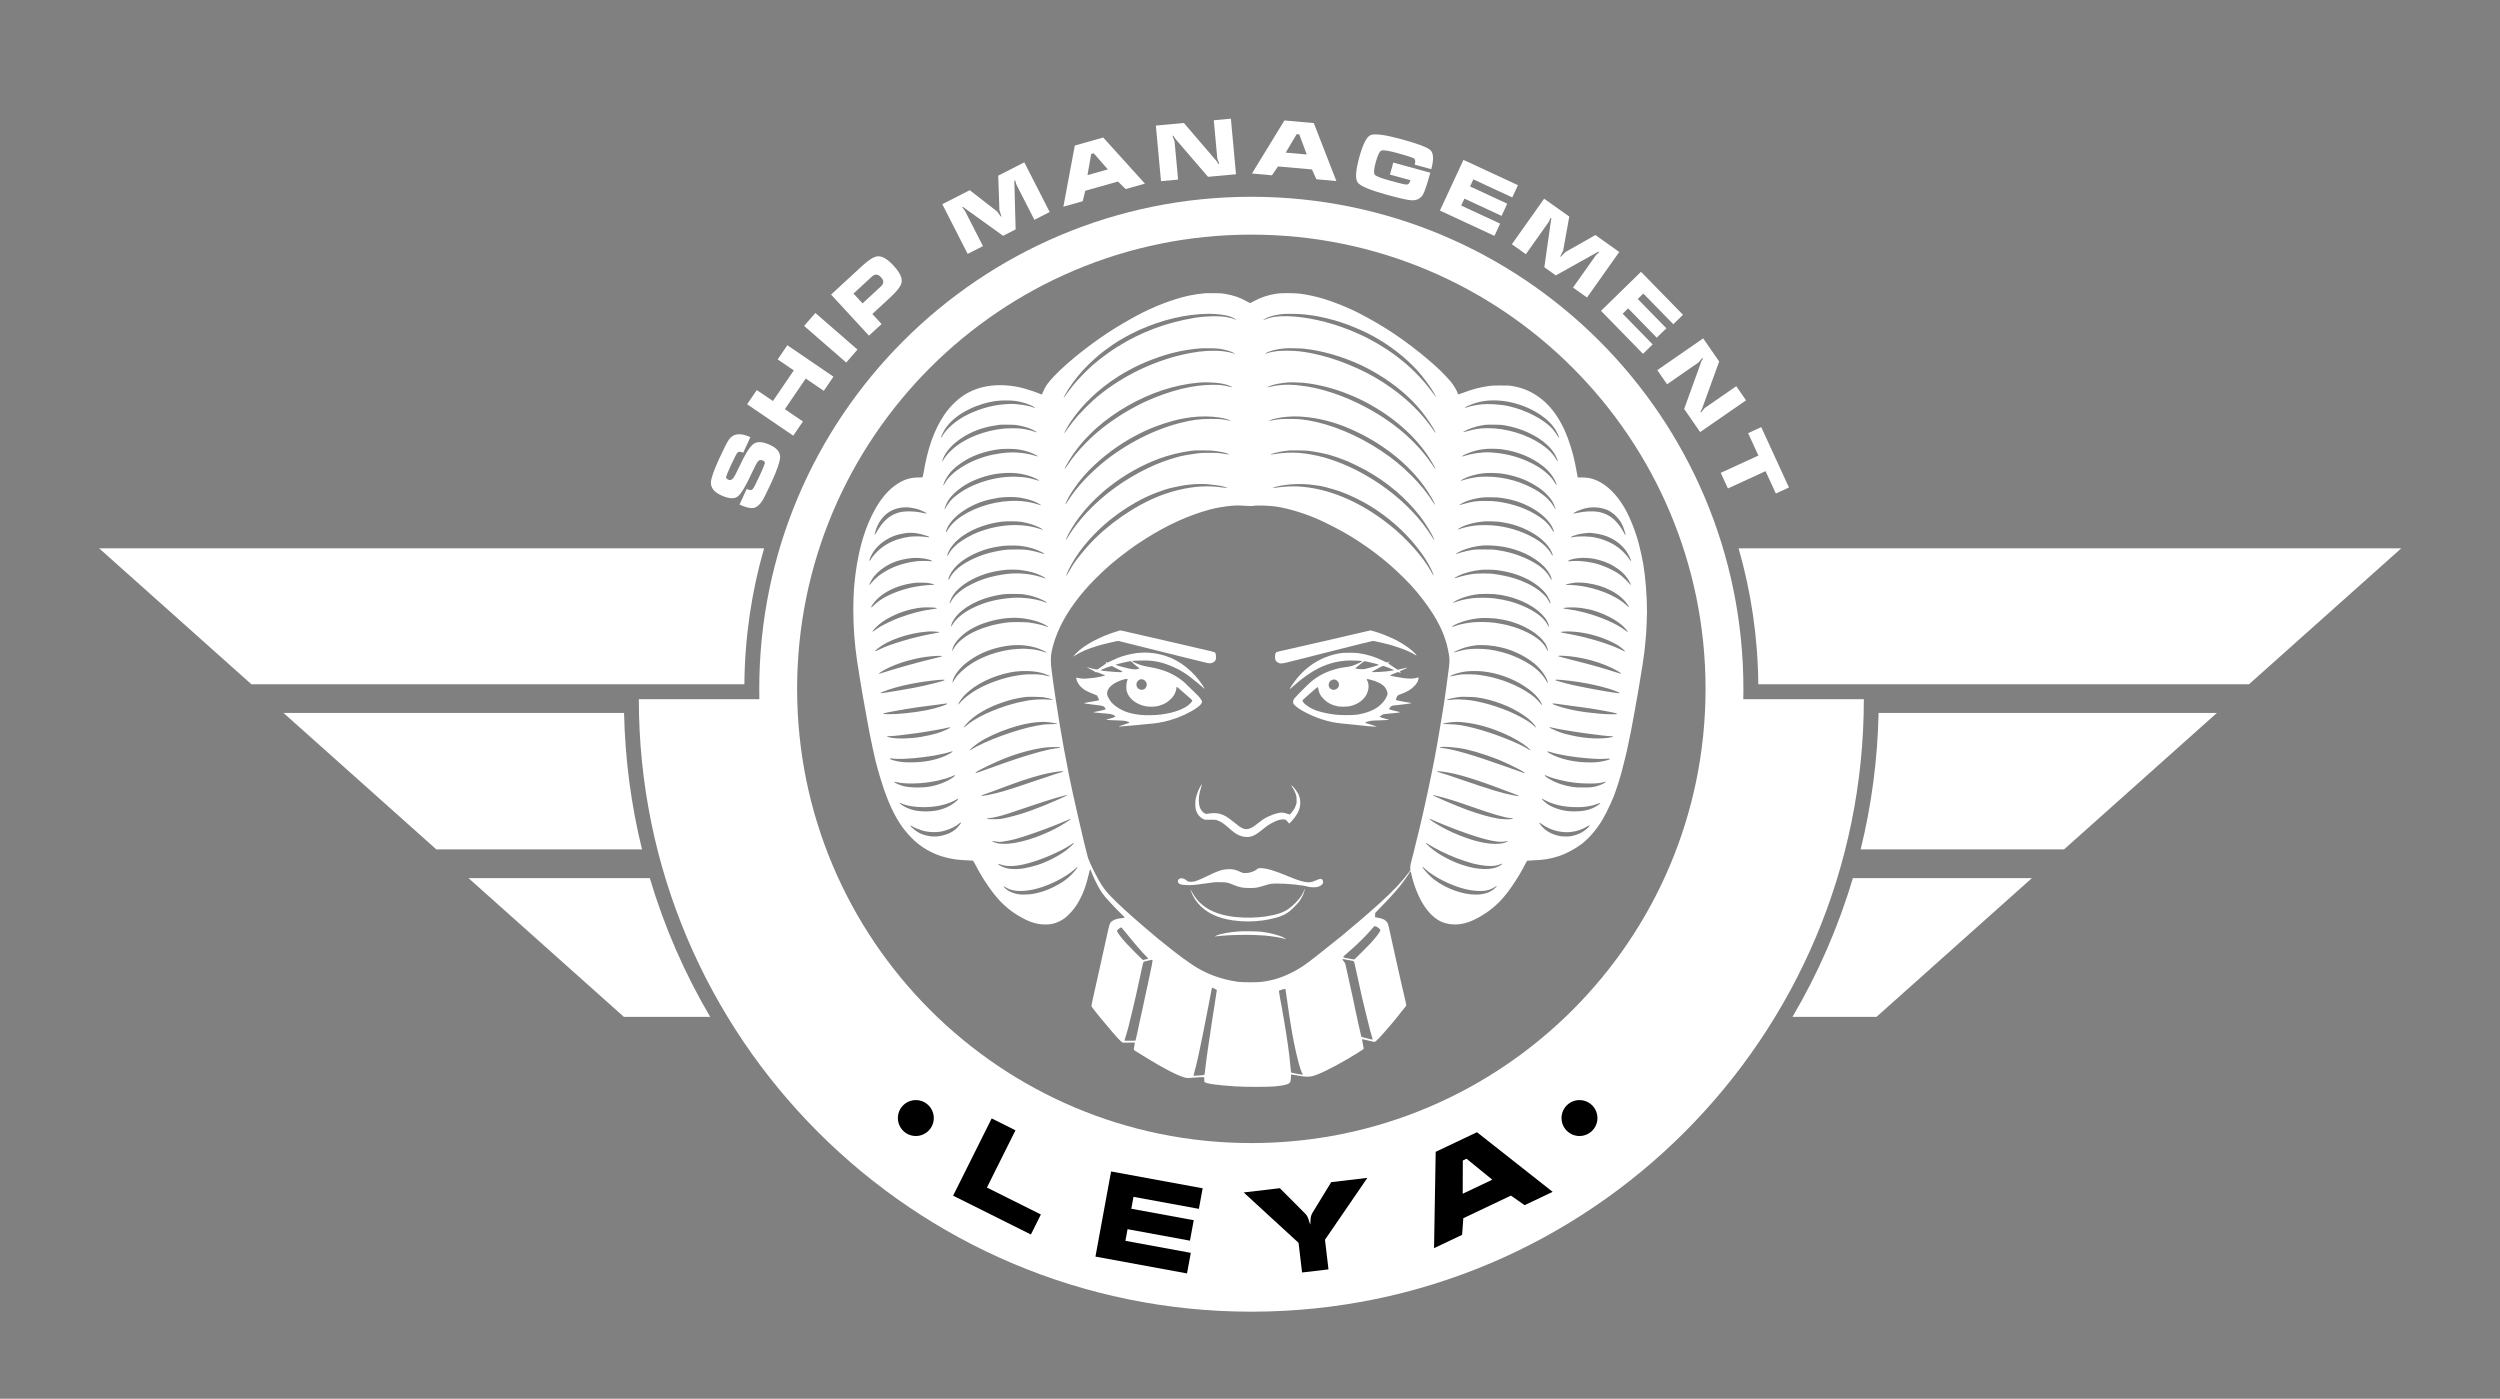 <svg width="4000" height="2238" viewBox="0 0 4000 2238" fill="none" xmlns="http://www.w3.org/2000/svg">
<rect x="0" y="0" width="4000" height="2238" fill="#808080" stroke="none"/>
<path d="M1929.47 469.094C1921.7 469.671 1910.62 471.249 1903.5 472.749C1877.38 478.288 1844.87 490.714 1817.83 505.563C1815.64 506.756 1812.17 508.641 1810.13 509.795C1805.33 512.411 1791.63 520.451 1785.4 524.259C1750.74 545.571 1711.11 576.539 1688.11 600.275C1676.84 611.854 1672.3 618.279 1668.45 628.011C1667.76 629.819 1666.99 631.204 1666.68 631.204C1666.41 631.204 1665.18 630.743 1663.95 630.204C1658.68 627.857 1646.99 623.818 1639.02 621.587C1619.56 616.163 1597.75 614.816 1579.59 617.971C1567.97 619.971 1558.54 623.203 1548.5 628.55C1534.5 636.013 1520.27 649.477 1510.03 664.942C1494.3 688.755 1484.15 717.607 1477.61 756.999C1477.14 759.846 1476.53 762.577 1476.22 763.039C1475.72 763.885 1475.49 763.924 1470.41 763.924C1455.68 763.962 1445.1 767.501 1432.13 776.696C1420.94 784.697 1410.09 797.431 1401.13 813.049C1384.7 841.786 1374.24 876.024 1368.62 919.725C1368.31 922.148 1367.93 925.457 1367.81 927.034C1367.66 928.611 1367.39 931.227 1367.2 932.804C1366.12 941.652 1365.31 959.771 1365.31 975.313C1365.35 1003.7 1367.28 1030.09 1371.28 1056.87C1372.7 1066.37 1374.66 1078.76 1375.32 1082.64C1375.74 1084.95 1376.43 1089.11 1376.85 1091.88C1377.28 1094.61 1377.89 1098.26 1378.2 1099.95C1378.47 1101.65 1378.85 1103.8 1378.97 1104.76C1379.32 1107.22 1384.09 1134 1384.93 1138.23C1385.12 1139.19 1386.01 1144.04 1386.86 1149C1392.28 1179.82 1400.47 1217.98 1404.51 1231.13C1404.9 1232.4 1405.86 1235.67 1406.67 1238.44C1407.44 1241.18 1408.32 1244.14 1408.59 1244.98C1408.9 1245.83 1409.82 1248.87 1410.71 1251.72C1420.13 1282.22 1431.87 1307.42 1444.48 1324.23C1456.29 1340 1469.07 1351.66 1483.41 1359.85C1502.15 1370.55 1522.42 1375.82 1547.85 1376.55C1552.08 1376.7 1555.93 1376.86 1556.39 1376.97C1557.01 1377.09 1557.85 1378.32 1559.62 1381.67C1567.62 1396.82 1572.12 1404.44 1579.13 1414.83C1593.51 1436.14 1605.98 1449.37 1621.9 1460.3C1630.33 1466.07 1641.91 1472.34 1648.64 1474.76C1657.72 1477.99 1664.34 1479.22 1672.88 1479.19C1681.84 1479.15 1687.42 1477.88 1695.19 1474.07C1701.23 1471.11 1704.77 1468.57 1710 1463.3C1717.27 1456.07 1721.96 1449.76 1727.08 1440.33C1733.81 1427.98 1737.93 1416.4 1742.31 1397.59C1743.12 1394.13 1743.85 1391.21 1743.97 1391.09C1744.43 1390.67 1744.93 1391.47 1745.93 1394.21C1748.2 1400.63 1754.93 1414.86 1758.89 1421.6C1764.47 1431.14 1769.43 1437.06 1786.44 1454.68C1792.21 1460.6 1797.32 1465.76 1797.86 1466.11C1798.75 1466.72 1799.52 1468.14 1799.13 1468.53C1799.06 1468.64 1797.06 1468.88 1794.75 1469.07C1787.78 1469.61 1783.05 1471.11 1779.24 1473.91C1775.47 1476.68 1775.32 1477.18 1769.63 1503.5C1769.2 1505.38 1768.2 1510 1767.36 1513.69C1765.28 1522.85 1762.47 1535.43 1761.55 1539.85C1761.09 1541.85 1760.43 1544.97 1760.01 1546.78C1759.62 1548.58 1759.01 1551.43 1758.62 1553.12C1757.93 1556.43 1756.47 1562.86 1755.59 1566.59C1755.28 1567.86 1754.39 1571.74 1753.66 1575.24C1752.2 1581.94 1749.97 1591.9 1749.05 1595.9C1747.39 1602.79 1746.16 1609.4 1746.35 1610.17C1746.58 1611.1 1763.32 1632.14 1765.39 1634.1C1765.51 1634.22 1767.59 1636.72 1770.01 1639.64C1782.71 1655.03 1792.55 1665.92 1795.29 1667.61C1796.59 1668.45 1796.86 1668.45 1806.21 1668.19C1814.79 1667.95 1815.79 1667.99 1815.79 1668.53C1815.79 1668.84 1815.37 1671.3 1814.83 1673.99C1814.29 1676.65 1813.94 1679.11 1814.06 1679.46C1814.17 1679.8 1815.52 1680.84 1817.02 1681.8C1818.56 1682.73 1823.91 1686.04 1828.87 1689.11C1863.88 1710.92 1889.92 1724.08 1899.46 1724.77C1901.38 1724.89 1905.85 1724.66 1911.39 1724.16C1916.27 1723.7 1921.7 1723.35 1923.5 1723.43L1926.77 1723.54V1727.04C1926.77 1729.97 1926.89 1730.7 1927.5 1731.39C1929.7 1733.81 1947.12 1736.24 1976.98 1738.24C1991.79 1739.24 2029.99 1739.24 2039.68 1738.24C2051.99 1736.97 2057.92 1735.81 2061.65 1733.89C2064.42 1732.51 2065.46 1729.66 2065.46 1723.43C2065.46 1720.31 2065.57 1719.43 2066.03 1719.27C2066.34 1719.16 2069.92 1719.66 2074 1720.43C2084.15 1722.31 2087.23 1722.66 2092.58 1722.66C2097.81 1722.62 2100.46 1722 2108.39 1718.89C2123.51 1713 2151.36 1697.96 2174.44 1683.27C2180.86 1679.15 2181.6 1678.61 2181.83 1677.76C2181.94 1677.34 2181.36 1673.88 2180.52 1670.07C2179.71 1666.26 2179.13 1662.99 2179.29 1662.84C2179.59 1662.53 2182.21 1663.11 2192.71 1665.68C2196.18 1666.57 2199.37 1667.15 2199.87 1667.03C2201.21 1666.69 2210.06 1657.38 2219.45 1646.41C2224.07 1641.03 2228.68 1635.64 2229.68 1634.49C2232.37 1631.33 2248.69 1610.98 2249.49 1609.75C2250.38 1608.4 2250.46 1608.75 2246.61 1592.48C2244.88 1585.21 2243.26 1578.24 2242.99 1576.97C2242.38 1573.97 2238.26 1555.7 2235.3 1542.93C2234.99 1541.54 2234.26 1538.35 2233.72 1535.81C2233.14 1533.27 2232.37 1529.89 2232.03 1528.31C2231.3 1525.23 2229.45 1516.89 2224.87 1495.8C2220.72 1476.68 2220.72 1476.72 2217.6 1473.65C2214.68 1470.72 2211.1 1469.41 2201.56 1467.76L2200.1 1467.49V1464.41C2200.1 1462.72 2200.29 1460.95 2200.56 1460.49C2200.79 1460.03 2204.14 1456.53 2207.95 1452.72C2217.79 1442.95 2232.95 1426.44 2239.18 1418.67C2244.88 1411.63 2253.57 1399.4 2255.57 1395.67C2256.57 1393.78 2257.3 1394.09 2257.8 1396.67C2261.15 1414.17 2269.69 1435.79 2278.54 1449.14C2292.12 1469.64 2307.39 1478.99 2327.63 1479.15C2342.74 1479.26 2358.02 1473.68 2376.98 1461.1C2391.14 1451.68 2402.22 1440.99 2414.18 1425.02C2420.64 1416.4 2430.26 1401.4 2435.15 1392.32C2436.03 1390.63 2436.92 1389.05 2437.07 1388.86C2437.22 1388.63 2438.61 1386.01 2440.15 1382.97C2441.65 1379.97 2443.19 1377.36 2443.53 1377.16C2443.88 1377.01 2447.57 1376.74 2451.69 1376.59C2469.69 1376.01 2479.85 1374.39 2493.81 1369.89C2505.58 1366.09 2519.78 1358.55 2530.74 1350.27C2542.28 1341.54 2555.09 1326.54 2564.33 1310.84C2567.64 1305.27 2573.75 1293.11 2577.1 1285.57C2582.22 1274.07 2583.37 1271.07 2587.33 1259.02C2589.64 1252.14 2591.1 1247.29 2594.41 1235.75C2595.64 1231.52 2599.6 1215.79 2600.57 1211.52C2601.03 1209.4 2601.57 1207.13 2601.76 1206.51C2601.95 1205.86 2602.26 1204.48 2602.45 1203.44C2602.68 1202.36 2603.3 1199.59 2603.84 1197.28C2606.95 1183.93 2611.8 1159.04 2615.76 1136.31C2616.07 1134.5 2616.68 1131.11 2617.07 1128.81C2618.45 1121.11 2620.57 1108.88 2621.38 1104.38C2621.76 1101.95 2622.3 1098.99 2622.49 1097.84C2622.72 1096.68 2623.92 1089.3 2625.19 1081.49C2626.46 1073.64 2627.76 1065.68 2628.07 1063.79C2630.11 1051.67 2632.07 1035.33 2633.07 1022.63C2633.38 1018.59 2633.73 1014.44 2633.84 1013.4C2634.26 1009.44 2635.19 985.431 2635.19 978.198C2635.15 953.924 2632.8 923.841 2629.19 902.221C2628.11 895.72 2624.69 879.986 2622.49 871.446C2617.22 850.941 2607.72 827.014 2598.99 812.164C2586.49 790.929 2571.25 775.926 2554.75 768.694C2546.9 765.232 2540.32 763.924 2530.47 763.924H2524.43L2524.09 762.462C2523.9 761.692 2523.09 757.384 2522.32 752.96C2519.78 738.611 2517.32 728.34 2513.2 714.875C2501.55 676.598 2483.31 649.093 2458.92 633.012C2446.53 624.857 2435.11 620.394 2419.57 617.663C2414.99 616.855 2413.41 616.778 2401.1 616.778C2389.18 616.817 2386.94 616.894 2381.67 617.663C2367.09 619.779 2354.98 623.049 2340.01 628.781C2336.47 630.127 2333.43 631.127 2333.24 631.012C2333.05 630.897 2332.66 630.166 2332.4 629.358C2331.01 624.972 2326.59 617.432 2322.28 612.008C2319.74 608.777 2319.28 608.277 2312.35 600.813C2293.19 580.155 2252.46 547.649 2219.91 527.068C2201.95 515.681 2177.86 502.332 2163.94 495.984C2131.12 481.097 2106.46 473.403 2080.27 469.941C2071.34 468.787 2050.22 468.671 2042.95 469.787C2029.49 471.826 2018.52 475.365 2006.98 481.481C2004.33 482.866 2001.67 484.251 2001.1 484.559C2000.1 485.059 1999.83 484.982 1996.13 482.905C1984.25 476.173 1974.28 472.633 1960.05 470.171C1955.09 469.287 1953.24 469.171 1942.93 469.056C1936.58 469.017 1930.54 469.017 1929.47 469.094ZM1942.93 502.332C1958.09 503.14 1969.17 505.756 1975.86 510.064C1978.44 511.718 1978.71 512.449 1976.32 511.257C1973.86 509.987 1967.44 508.141 1962.59 507.333C1950.01 505.179 1928.39 505.717 1911.39 508.525C1866.3 516.027 1825.06 531.492 1788.28 554.65C1781.94 558.613 1780.24 559.767 1774.44 563.844C1765.47 570.115 1755.93 577.501 1749.28 583.31C1738.85 592.389 1724.16 607.584 1716 617.74C1712.77 621.779 1703.96 633.628 1702.65 635.705C1702.34 636.205 1701.96 636.59 1701.8 636.59C1701.27 636.59 1706.31 627.319 1709.5 622.472C1719.46 607.353 1729.2 595.466 1741.58 583.31C1753.05 572.077 1764.05 562.883 1775.74 554.843C1777.28 553.765 1779.24 552.381 1780.13 551.727C1789.09 545.225 1808.37 534.454 1822.44 528.145C1859.8 511.411 1896.92 502.678 1933.51 502.024C1935.08 501.986 1939.35 502.139 1942.93 502.332ZM2087.38 503.101C2103.93 504.871 2115.89 507.217 2135.47 512.565C2139.89 513.796 2151.82 517.72 2156.05 519.335C2173.09 525.914 2184.67 531.145 2196.44 537.531C2223.18 552.111 2248.3 571.538 2267.57 592.543C2275.96 601.66 2287.85 617.663 2294.16 628.319C2296.23 631.82 2298.27 635.821 2298.04 635.821C2297.93 635.821 2295.12 632.128 2291.73 627.627C2274.19 604.122 2255.96 585.926 2232.41 568.422C2215.26 555.689 2191.64 541.84 2175.09 534.838C2173.94 534.338 2171.52 533.261 2169.71 532.415C2165.44 530.453 2155.01 526.298 2147.24 523.49C2113.35 511.257 2075.04 504.525 2048.26 506.102C2037.99 506.717 2031.56 508.025 2024.6 511.026C2022.91 511.757 2021.45 512.295 2021.37 512.218C2020.83 511.718 2027.03 508.179 2030.68 506.948C2037.18 504.678 2046.64 502.87 2054.68 502.332C2062.03 501.832 2079.23 502.255 2087.38 503.101ZM1950.16 557.882C1957.7 558.92 1966.17 561.036 1970.63 563.037C1973.4 564.229 1975.98 565.768 1975.71 566.076C1975.59 566.153 1974.17 565.806 1972.55 565.229C1965.09 562.652 1954.13 561.19 1942.47 561.19C1925.93 561.19 1911.73 562.96 1890.81 567.691C1867.26 573 1838.18 583.772 1815.02 595.736C1790.25 608.546 1768.16 623.549 1749.08 640.514C1743.39 645.592 1731.93 657.094 1725.85 663.865C1719.23 671.212 1714.88 676.637 1708.88 685.061C1703.5 692.601 1703.04 693.217 1702.81 693.025C1702.42 692.601 1708.04 682.407 1711.85 676.598C1730.7 648.092 1757.16 622.703 1789.28 602.237C1811.83 587.888 1837.99 576.039 1865.42 567.73C1868.07 566.922 1870.57 566.191 1870.99 566.076C1871.42 565.96 1873.76 565.345 1876.19 564.729C1890.42 560.959 1909.62 557.92 1923.5 557.189C1929.54 556.881 1946.09 557.305 1950.16 557.882ZM2086.04 557.882C2114.93 560.882 2148.09 570.423 2177.86 584.31C2193.48 591.581 2211.79 602.468 2226.45 613.124C2252.61 632.205 2271.34 651.516 2287.85 676.406C2291.58 681.984 2297.04 691.332 2297.04 692.063C2297.04 693.025 2296 691.832 2292.96 687.447C2285.5 676.637 2278.62 668.135 2269.31 658.171C2244.18 631.243 2209.87 606.853 2173.82 590.273C2152.01 580.271 2131.97 573.116 2112.35 568.345C2098.12 564.883 2089.92 563.383 2077.57 561.959C2068.8 560.998 2051.07 560.882 2043.45 561.767C2037.68 562.421 2030.56 563.96 2027.06 565.306C2024.29 566.345 2023.72 566.268 2025.33 565.114C2030.3 561.652 2042.87 558.42 2055.84 557.343C2061.11 556.881 2079.73 557.228 2086.04 557.882ZM1947.74 612.701C1954.93 613.585 1958.43 614.239 1963.13 615.663C1966.86 616.817 1972.4 619.279 1971.74 619.548C1971.48 619.625 1969.94 619.356 1968.28 618.933C1958.24 616.432 1951.66 615.663 1940.62 615.663C1909 615.663 1872.57 624.626 1833.87 641.976C1823.29 646.746 1806.63 655.709 1796.36 662.172C1771.97 677.521 1754.55 691.255 1737.7 708.374C1724.85 721.454 1716.35 731.84 1706.77 746.151C1702.92 751.883 1702.31 751.96 1705.15 746.266C1710.92 734.802 1721.23 719.915 1732.08 707.374C1737.2 701.449 1748.66 689.909 1754.82 684.484C1784.36 658.402 1821.68 637.052 1860.03 624.28C1877.88 618.317 1899.73 613.739 1916.58 612.354C1919.43 612.123 1922.54 611.893 1923.5 611.816C1927.7 611.47 1941.78 611.97 1947.74 612.701ZM2086.23 612.508C2110.35 615.278 2133.16 621.087 2156.74 630.512C2174.59 637.629 2186.48 643.553 2203.37 653.824C2243.68 678.329 2276.54 711.451 2294.7 745.959C2298.12 752.46 2297.16 751.806 2291.85 743.92C2265.61 705.027 2226.68 672.213 2177.79 647.708C2154.55 636.051 2133.2 628.05 2109.89 622.202C2098.31 619.317 2088.46 617.663 2073.73 616.163C2059.22 614.701 2045.26 615.663 2030.72 619.163C2029.29 619.51 2028.03 619.702 2027.91 619.587C2027.26 618.933 2036.91 615.547 2043.03 614.316C2046.64 613.585 2056.69 612.2 2061.03 611.816C2064.96 611.508 2081.19 611.97 2086.23 612.508ZM1624.21 641.437C1635.02 642.784 1648.56 647.208 1655.1 651.516C1657.14 652.901 1656.37 653.016 1653.06 651.824C1643.18 648.246 1626.25 645.861 1614.52 646.361C1591.36 647.323 1571.32 652.401 1549 662.942C1530.92 671.482 1513.46 686.446 1507.11 698.795C1506.5 699.988 1505.73 700.488 1505.73 699.68C1505.73 697.949 1509.42 690.524 1512.77 685.446C1520.69 673.559 1534.54 662.365 1550.93 654.671C1557.97 651.362 1558.16 651.247 1562.58 649.593C1576.59 644.322 1589.32 641.476 1601.9 640.822C1609.21 640.475 1618.21 640.706 1624.21 641.437ZM2403.99 641.437C2421.45 643.399 2440.11 649.439 2455.54 658.056C2470.85 666.635 2482.66 677.252 2489.35 688.485C2491.58 692.294 2495.01 699.949 2494.62 700.372C2494.35 700.603 2493.24 699.334 2492.27 697.718C2490.58 694.794 2486.35 688.947 2484.16 686.485C2470.62 671.174 2441.73 656.094 2413.99 649.9C2400.37 646.861 2381.67 645.707 2369.17 647.131C2361.17 648.054 2351.67 650.054 2346.13 651.978C2343.32 652.94 2343.32 652.94 2344.21 651.939C2345.28 650.747 2348.78 649.054 2355.13 646.707C2370.25 641.091 2385.83 639.398 2403.99 641.437ZM1940.93 666.827C1949.66 667.558 1955.47 668.52 1961.4 670.212C1966.13 671.559 1969.94 673.021 1969.59 673.328C1969.47 673.444 1967.36 673.097 1964.82 672.559C1955.24 670.597 1951.55 670.289 1937.74 670.289C1918.46 670.289 1907.81 671.713 1887.15 676.983C1840.87 688.793 1790.67 716.145 1753.55 749.767C1735.31 766.309 1721.39 782.12 1710.54 798.7C1704.88 807.279 1704.84 807.356 1704.69 807.202C1704.07 806.625 1709.23 795.969 1712.69 790.66C1713.5 789.39 1714.65 787.582 1715.23 786.621C1716.69 784.236 1723.16 775.041 1725.54 772.002C1735.7 758.923 1746.66 747.536 1760.89 735.302C1782.4 716.799 1806.63 701.257 1832.91 689.101C1850.91 680.791 1873.65 673.405 1892.54 669.712C1908.89 666.519 1925.77 665.519 1940.93 666.827ZM2084.31 666.788C2109.12 668.597 2135.16 675.213 2159.9 686.023C2183.48 696.295 2204.72 708.643 2224.53 723.531C2249.19 742.073 2270.42 764.501 2285.04 787.39C2290.81 796.469 2296.04 806.163 2295.77 807.356C2295.7 807.74 2295.08 807.048 2294.16 805.548C2283.69 788.775 2273.23 775.772 2257.84 760.461C2241.68 744.381 2229.1 734.148 2209.33 720.953C2172.67 696.525 2129.97 678.714 2093.27 672.597C2082.11 670.712 2076.54 670.289 2063.15 670.289C2049.53 670.251 2045.49 670.597 2035.07 672.713C2032.1 673.29 2029.68 673.675 2029.68 673.521C2029.68 673.213 2033.06 671.866 2036.41 670.866C2043.22 668.866 2050.18 667.635 2059.69 666.827C2067.84 666.135 2074.96 666.096 2084.31 666.788ZM1628.25 680.368C1638.95 682.33 1645.79 684.446 1652.91 687.947C1657.99 690.447 1659.68 691.601 1658.22 691.601C1657.8 691.563 1656.8 691.332 1655.95 690.986C1649.72 688.716 1640.29 686.562 1633.25 685.754C1627.37 685.1 1612.36 685.1 1606.13 685.754C1589.71 687.485 1575.93 690.832 1561.12 696.679C1543.58 703.604 1529.42 712.721 1518.38 724.185C1514.73 727.993 1510.03 734.264 1508.77 737.072C1508.5 737.688 1508.15 738.149 1507.96 738.149C1507.46 738.149 1507.61 736.918 1508.42 734.764C1512.8 723.262 1522.77 711.721 1536.5 702.296C1553.54 690.563 1572.39 683.484 1595.17 680.291C1597.51 679.945 1599.82 679.599 1600.36 679.522C1600.9 679.445 1606.44 679.406 1612.67 679.483C1622.13 679.56 1624.71 679.714 1628.25 680.368ZM2406.56 680.407C2433.65 684.831 2459.42 696.641 2475.81 712.182C2482.46 718.491 2487.58 725.454 2490.5 732.148C2493.08 738.072 2493.04 740.188 2490.47 735.726C2484.85 726.185 2477.39 718.453 2466.73 711.259C2442.38 694.794 2410.26 685.061 2380.17 685.061C2368.86 685.061 2359.48 686.446 2347.59 689.909C2344.28 690.87 2341.4 691.563 2341.13 691.486C2340.47 691.255 2343.78 689.293 2347.94 687.485C2352.63 685.446 2360.05 682.907 2363.52 682.138C2375.87 679.445 2376.75 679.33 2389.95 679.445C2399.6 679.56 2402.33 679.714 2406.56 680.407ZM2402.06 718.761C2427.61 722.146 2450 731.186 2468.54 745.651C2478.16 753.152 2486.2 763.462 2489.77 772.849C2490.2 773.964 2490.54 775.234 2490.54 775.657C2490.5 776.388 2490.5 776.388 2489.85 775.58C2489.5 775.157 2488.35 773.349 2487.27 771.618C2480.27 760.115 2467.31 749.382 2450.15 740.881C2431.88 731.84 2412.87 726.416 2392.52 724.493C2381.29 723.454 2378.56 723.415 2369.75 724.262C2360.63 725.108 2353.05 726.531 2345.05 728.917C2339.47 730.571 2338.78 730.686 2339.17 730.071C2339.97 728.763 2347.67 725.224 2355.13 722.761C2362.32 720.376 2371.25 718.684 2379.17 718.145C2385.37 717.76 2396.64 718.068 2402.06 718.761ZM1628.14 718.915C1638.68 720.453 1647.37 722.992 1654.99 726.762C1662.22 730.301 1662.72 731.109 1656.49 729.263C1646.56 726.301 1639.45 725.031 1628.25 724.146C1616.71 723.262 1604.94 724.223 1589.01 727.378C1555.39 734.11 1522 753.922 1511.69 773.349C1509.34 777.773 1508.73 778.119 1509.8 774.464C1511.04 770.079 1514.65 763.616 1519.04 757.769C1524.81 750.113 1535.89 741.188 1547.85 734.61C1561.93 726.878 1579.51 721.338 1597.67 718.915C1605.36 717.876 1621.21 717.876 1628.14 718.915ZM1944.74 721.569C1954.24 722.877 1958.01 723.685 1963.9 725.724C1968.82 727.455 1968.24 727.57 1960.63 726.416C1948.7 724.608 1947.47 724.493 1934.85 724.531C1924.5 724.531 1921.43 724.685 1915.62 725.416C1904.54 726.801 1892.19 729.032 1885.42 730.84C1867.57 735.687 1852.18 741.419 1835.95 749.305C1798.82 767.309 1766.7 790.621 1739.43 819.358C1729.35 829.976 1717.31 845.286 1711.5 854.827C1708.61 859.597 1705.27 864.714 1705.11 864.598C1705.07 864.521 1705.38 863.521 1705.81 862.367C1708.92 854.211 1717.54 839.747 1726.39 827.937C1737.97 812.434 1749.85 799.97 1767.9 784.351C1768.55 783.812 1772.01 781.043 1775.59 778.234C1799.29 759.577 1827.41 743.843 1855.41 733.533C1869.57 728.34 1889.07 723.531 1903.69 721.607C1911.92 720.53 1912 720.53 1926.2 720.646C1936.62 720.761 1940.16 720.915 1944.74 721.569ZM2095.65 721.569C2105.16 722.838 2120.62 725.954 2127.58 727.955C2137.12 730.725 2146.51 734.033 2156.44 738.149C2161.78 740.342 2178.56 748.613 2185.4 752.421C2219.91 771.656 2249.65 796.93 2272.42 826.436C2280.92 837.477 2291.35 854.596 2294.35 862.444C2294.77 863.559 2295.04 864.521 2294.96 864.598C2294.89 864.714 2294 863.406 2292.96 861.751C2282.42 844.556 2270.92 829.86 2256.65 815.319C2218.76 776.657 2168.4 746.189 2119.12 732.033C2106.77 728.493 2090.58 725.531 2078.73 724.685C2065.11 723.723 2052.26 724.339 2038.07 726.647C2035.6 727.032 2033.37 727.378 2033.1 727.378C2032.18 727.378 2033.3 726.762 2035.64 725.916C2041.76 723.8 2052.45 721.761 2062.96 720.684C2063.8 720.607 2070.23 720.607 2077.19 720.646C2087.23 720.761 2091.08 720.953 2095.65 721.569ZM1626.79 757.192C1638.64 758.73 1646.76 760.846 1655.56 764.809C1659.6 766.617 1663.49 768.963 1662.76 769.232C1662.49 769.309 1659.99 768.694 1657.18 767.848C1647.14 764.77 1641.45 763.731 1630.56 762.962C1604.86 761.115 1575.28 767.347 1550.35 779.889C1538.54 785.813 1527.04 794.122 1520.96 801.085C1518.08 804.394 1513.61 811.01 1512.5 813.742C1511.8 815.357 1511 815.28 1511.5 813.626C1513.3 807.663 1515.04 803.97 1518.38 798.931C1522.19 793.237 1529.69 786.005 1538.16 779.965C1551.54 770.348 1570.89 762.539 1590.55 758.73C1601.09 756.73 1617.56 755.999 1626.79 757.192ZM2402.83 757.73C2422.88 760.731 2440.42 766.886 2455.77 776.272C2463.96 781.273 2469.35 785.428 2474.73 790.929C2482 798.392 2485.66 804.124 2488.23 812.203C2489.12 814.896 2489.08 814.703 2488.7 814.703C2488.5 814.703 2487.54 813.203 2486.5 811.356C2481.62 802.662 2473.65 794.622 2462.46 787.121C2454.11 781.543 2441.46 775.426 2429.8 771.348C2417.91 767.194 2403.79 764.193 2391.1 763.154C2384.18 762.539 2371.67 762.539 2365.52 763.116C2359.32 763.693 2348.94 765.809 2342.82 767.771C2340.17 768.617 2337.78 769.309 2337.47 769.309C2336.2 769.309 2338.55 767.655 2342.59 765.693C2351.17 761.5 2361.29 758.73 2373.6 757.192C2380.06 756.384 2395.91 756.691 2402.83 757.73ZM1931.51 774.695C1937.51 775.118 1949.59 776.696 1954.05 777.619C1957.63 778.35 1963.24 780.081 1963.7 780.543C1963.97 780.812 1963.47 780.85 1962.17 780.696C1947.47 778.734 1940.55 778.157 1930.81 778.157C1907.85 778.157 1881.38 783.466 1856.68 792.968C1816.02 808.664 1772.59 838.631 1741.89 872.215C1733.54 881.409 1721.77 896.066 1717.23 902.991C1715.08 906.299 1712.31 910.915 1709.46 915.955C1707.81 918.878 1706.38 921.264 1706.27 921.264C1705.84 921.264 1706.54 918.917 1707.73 916.147C1710.77 909.146 1714.88 901.567 1720.69 892.373C1735.81 868.522 1760.36 842.863 1785.78 824.321C1788.21 822.551 1791.09 820.474 1792.13 819.704C1797.48 815.78 1809.56 808.125 1816.79 804.086C1829.06 797.2 1839.26 792.43 1851.57 787.775C1862.26 783.735 1867.45 782.12 1877.15 779.889C1897.08 775.272 1915.08 773.541 1931.51 774.695ZM2094.5 775.08C2103.58 775.965 2113.12 777.503 2120.85 779.388C2125.2 780.427 2139.89 784.697 2141.82 785.505C2142.24 785.659 2144.16 786.351 2146.05 787.044C2159.36 791.737 2180.02 801.816 2193.17 810.049C2220.95 827.36 2245.57 848.826 2264.3 872.023C2272.96 882.717 2277.85 889.565 2283.12 898.374C2288.42 907.299 2294.2 919.263 2293.89 920.763C2293.81 921.071 2292.19 918.609 2290.23 915.224C2284.15 904.722 2278.58 896.566 2271.69 887.988C2260.27 873.792 2246.49 859.559 2232.8 847.749C2193.91 814.357 2150.24 791.506 2108.16 782.543C2087 778.042 2069.15 777.157 2047.8 779.465C2042.87 780.042 2038.41 780.581 2037.91 780.696C2037.41 780.812 2036.99 780.773 2036.99 780.581C2036.99 779.619 2044.99 777.657 2055.65 776.042C2066.15 774.426 2083.23 774.003 2094.5 775.08ZM1631.91 796.2C1643.87 798.277 1652.29 800.816 1659.99 804.701C1663.18 806.317 1665.91 808.125 1665.64 808.433C1665.53 808.51 1663.84 808.048 1661.87 807.433C1645.99 802.355 1632.79 800.7 1615.25 801.585C1584.67 803.086 1551.47 814.896 1530.85 831.553C1524.31 836.823 1518.31 843.825 1515.38 849.595C1513.84 852.634 1512.96 852.288 1513.96 849.018C1519.65 830.514 1544.93 810.741 1574.82 801.47C1580.82 799.623 1592.05 797.2 1599.21 796.2C1608.67 794.892 1624.37 794.892 1631.91 796.2ZM2404.37 796.969C2413.18 798.431 2415.99 799.046 2422.07 800.739C2452.84 809.433 2478.96 828.899 2485.54 848.018C2486.77 851.595 2486.39 852.403 2484.77 849.71C2478.19 839.016 2472.92 833.515 2462.69 826.667C2444.3 814.357 2422.18 806.279 2396.68 802.624C2386.18 801.085 2366.4 801.085 2357.63 802.585C2353.05 803.355 2344.44 805.471 2339.01 807.163C2336.59 807.933 2334.51 808.471 2334.43 808.356C2334.24 808.202 2336.63 806.663 2339.86 804.894C2345.51 801.816 2354.59 798.892 2363.79 797.2C2371.9 795.738 2375.13 795.507 2386.68 795.661C2396.29 795.776 2397.91 795.892 2404.37 796.969ZM1993.13 809.318C1998.06 809.818 2004.1 809.779 2006.21 809.279C2010.87 808.202 2033.14 809.048 2043.14 810.703C2064.42 814.242 2089.42 822.013 2111.62 832.015C2125.58 838.324 2147.51 849.787 2159.78 857.25C2197.41 880.178 2229.14 905.876 2257.96 936.844C2269.46 949.192 2283.96 968.119 2292.89 982.43C2306.81 1004.78 2314.43 1024.13 2318.16 1046.67C2319.78 1056.52 2319.7 1058.29 2316.35 1082.64C2315.7 1087.3 2314.81 1094.03 2314.35 1097.65C2313.24 1106.61 2311.81 1116.53 2310.7 1123.42C2310.2 1126.57 2309.04 1133.69 2308.2 1139.19C2306.58 1149.5 2305.54 1155.7 2301.66 1178.05C2301.27 1180.35 2300.5 1184.78 2299.97 1187.86C2299.43 1190.93 2298.89 1193.93 2298.81 1194.59C2295.31 1214.98 2286.5 1258.33 2279.92 1287.49C2278.31 1294.57 2276.77 1301.5 2276.46 1302.88C2275.92 1305.27 2275.23 1308.23 2273.58 1315.27C2273.19 1317.04 2272.23 1321.04 2271.5 1324.23C2270.19 1330 2263.65 1356.62 2261.8 1363.85C2261.27 1365.97 2259.84 1371.43 2258.65 1375.97C2256.69 1383.51 2256.5 1384.63 2256.5 1388.51L2256.46 1392.78L2254.76 1395.05C2242.42 1411.56 2229.72 1424.94 2206.06 1446.41C2191.67 1459.49 2164.05 1483.22 2146.55 1497.57C2143.9 1499.77 2118.51 1520.04 2108.5 1527.93C2088.15 1544.04 2080.34 1549.35 2066.8 1556.12C2050.34 1564.36 2037.1 1568.43 2019.29 1570.9C2011.91 1571.9 1987.94 1571.9 1980.82 1570.9C1952.86 1566.93 1928.39 1557.7 1906.77 1542.97C1896.19 1535.74 1885.88 1528.23 1876.96 1521.19C1855.07 1503.96 1849.07 1499 1825.79 1478.92C1804.29 1460.37 1790.86 1448.03 1777.71 1434.64C1767.01 1423.79 1760.09 1413.4 1750.12 1393.48C1746.7 1386.67 1741.74 1375.59 1740.89 1372.89C1740.04 1370.2 1734.77 1349.2 1733.23 1342.31C1731.27 1333.62 1731.04 1332.69 1729.23 1325.19C1728.35 1321.5 1727.39 1317.5 1727.12 1316.34C1723.73 1301.73 1720.08 1285.45 1717.31 1272.87C1716.69 1270.03 1715.23 1263.33 1714.08 1258.06C1712.92 1252.75 1711.35 1245.14 1710.58 1241.14C1709.81 1237.1 1708.5 1230.37 1707.69 1226.13C1706.84 1221.9 1705.57 1215.13 1704.81 1211.13C1704.04 1207.09 1703 1201.74 1702.5 1199.2C1699.38 1183.2 1692.53 1141.96 1689.23 1119.57C1688.19 1112.49 1686.99 1104.65 1686.34 1100.34C1686.03 1098.42 1685.42 1094.11 1684.99 1090.72C1684.53 1087.34 1683.96 1082.64 1683.65 1080.33C1683.34 1077.99 1682.72 1073.14 1682.22 1069.56C1680.99 1059.98 1681.07 1051.02 1682.42 1043.6C1684.8 1030.63 1689.84 1015.98 1697.07 1001.09C1708.88 976.736 1728.5 950.116 1751.93 926.649C1769.36 909.146 1782.28 897.99 1803.67 881.986C1813.79 874.408 1820.64 869.715 1832.91 861.944C1867.88 839.824 1901.38 824.59 1936.01 815.165C1945.09 812.664 1960.47 810.01 1969.67 809.318C1972.74 809.087 1976.13 808.856 1977.17 808.779C1979.71 808.587 1988.56 808.894 1993.13 809.318ZM1456.6 812.203C1460.99 812.741 1468.26 814.434 1471.6 815.742C1472.49 816.05 1475.34 817.358 1477.95 818.589C1484.38 821.628 1484.18 822.436 1477.41 820.82C1463.87 817.627 1447.45 817.319 1437.94 820.051C1429.29 822.59 1422.67 826.475 1416.36 832.707C1411.51 837.439 1406.94 843.709 1402.28 851.903C1401.17 853.865 1400.13 855.558 1399.9 855.673C1398.51 856.558 1401.21 847.056 1404.21 840.555C1407.48 833.438 1414.21 824.975 1419.75 821.051C1426.33 816.358 1433.21 813.511 1440.71 812.434C1447.1 811.51 1450.64 811.433 1456.6 812.203ZM2555.98 812.01C2560.52 812.472 2565.33 813.549 2569.1 814.896C2581.1 819.243 2592.29 830.553 2597.26 843.44C2598.76 847.287 2600.95 854.596 2600.95 855.673C2600.95 857.097 2599.45 855.058 2597.18 850.595C2594.45 845.133 2588.91 837.593 2584.25 832.976C2576.79 825.552 2567.29 820.705 2556.79 818.896C2548.44 817.473 2536.44 818.012 2525.36 820.32C2522.82 820.858 2519.97 821.397 2519.01 821.512L2517.28 821.743L2518.05 820.858C2518.97 819.82 2524.4 817.204 2529.13 815.511C2538.67 812.164 2546.79 811.087 2555.98 812.01ZM1633.64 834.861C1645.25 836.785 1654.68 839.747 1663.76 844.286C1667.26 846.056 1668.84 847.171 1668.38 847.595C1668.3 847.71 1666.41 847.171 1664.18 846.402C1634.95 836.439 1598.63 838.4 1564.2 851.788C1554.35 855.635 1540 863.752 1532.65 869.676C1525.96 875.062 1521.04 880.678 1517.61 886.91C1515.84 890.142 1515.27 890.68 1515.57 888.872C1516.46 883.948 1519.34 878.486 1524.61 871.792C1535.27 858.328 1555.62 846.248 1578.93 839.555C1584.09 838.093 1586.78 837.439 1594.94 835.823C1596.09 835.592 1599.55 835.092 1602.63 834.707C1609.94 833.784 1627.64 833.861 1633.64 834.861ZM2397.45 834.707C2410.33 836.554 2418.64 838.439 2427.45 841.44C2434.3 843.786 2437.99 845.363 2444.46 848.595C2462.42 857.558 2476 869.638 2482.04 881.948C2484.89 887.68 2485.31 891.95 2482.58 887.026C2480.31 882.948 2479.23 881.448 2475.77 877.485C2468.96 869.638 2458.88 862.521 2445.76 856.212C2424.95 846.248 2402.68 840.824 2379.94 840.209C2363.36 839.785 2350.09 841.593 2335.93 846.248C2333.93 846.902 2332.13 847.364 2331.9 847.287C2331.47 847.133 2335.28 844.825 2338.78 843.055C2346.21 839.362 2359.71 835.746 2369.94 834.746C2372.29 834.515 2374.79 834.246 2375.52 834.169C2378.06 833.861 2394.56 834.284 2397.45 834.707ZM1465.3 852.98C1470.26 853.711 1475.84 855.019 1480.72 856.635C1485.84 858.289 1486.49 858.558 1486.49 859.251C1486.49 859.866 1486.57 859.866 1478.22 858.751C1472.6 857.981 1461.37 858.02 1455.52 858.789C1428.13 862.367 1406.94 874.716 1393.24 894.989C1391.01 898.336 1390.16 898.182 1391.47 894.643C1396.63 880.332 1407.67 868.599 1423.48 860.559C1430.36 857.02 1437.71 854.788 1447.06 853.365C1449.41 853.019 1451.56 852.673 1451.87 852.596C1453.6 852.249 1461.76 852.48 1465.3 852.98ZM2550.25 853.211C2560.52 854.519 2569.52 857.058 2576.91 860.751C2590.37 867.483 2600.41 877.216 2606.57 889.565C2608.87 894.143 2610.03 897.797 2609.18 897.797C2608.99 897.797 2608.11 896.605 2607.22 895.181C2601.99 886.795 2592.87 877.985 2583.14 871.907C2575.41 867.137 2563.48 862.367 2553.94 860.328C2542.36 857.828 2525.93 857.481 2516.39 859.559C2511.16 860.674 2512.55 859.059 2518.7 856.866C2520.9 856.058 2524.05 855.096 2525.78 854.711C2529.09 853.942 2537.9 852.788 2542.94 852.48C2543.52 852.442 2546.79 852.75 2550.25 853.211ZM2394.95 873.408C2421.34 876.177 2445.3 885.487 2463.61 900.144C2473.58 908.069 2481.27 918.878 2482.66 926.842C2482.93 928.227 2482.89 928.342 2482.35 927.803C2482 927.496 2480.93 925.764 2479.93 923.956C2476.31 917.378 2471.62 912.185 2463.96 906.337C2452.96 897.99 2434.34 889.334 2417.34 884.679C2409.18 882.448 2405.18 881.64 2395.95 880.217C2389.48 879.217 2388.56 879.14 2374.56 879.14C2358.94 879.14 2359.4 879.101 2347.24 881.486C2344.01 882.14 2332.7 885.333 2331.59 885.91C2331.24 886.103 2330.55 886.256 2330.09 886.256C2329.32 886.256 2329.28 886.179 2329.74 885.718C2330.63 884.872 2335.82 882.217 2339.59 880.64C2349.55 876.524 2360.79 873.831 2372.44 872.792C2377.14 872.369 2388.02 872.677 2394.95 873.408ZM1632.21 873.369C1640.64 874.408 1647.06 875.793 1654.22 878.139C1660.87 880.371 1668.49 883.91 1670.38 885.718C1671.57 886.872 1670.91 886.91 1668.22 885.872C1664.72 884.564 1656.87 882.409 1652.1 881.448C1641.29 879.293 1639.52 879.14 1625.37 879.178C1613.71 879.178 1611.36 879.293 1606.13 880.063C1585.74 883.025 1569.47 887.872 1553.74 895.72C1542.7 901.221 1535.04 906.53 1528.42 913.147C1524.19 917.417 1521.58 920.956 1519.27 925.611C1518.04 928.111 1517.88 928.265 1517.65 927.419C1516.84 924.38 1521.11 915.955 1526.96 909.069C1535.16 899.374 1548.31 890.488 1564.62 883.64C1577.09 878.409 1587.78 875.639 1603.44 873.562C1610.32 872.638 1625.37 872.561 1632.21 873.369ZM1476.91 893.373C1484.72 894.566 1491.11 896.489 1491.11 897.682C1491.11 898.143 1490.8 898.22 1489.68 898.028C1486.61 897.489 1473.95 897.336 1469.22 897.759C1451.37 899.413 1433.87 904.606 1419.4 912.531C1408.55 918.455 1401.09 924.495 1393.05 933.92C1391.9 935.266 1390.86 936.19 1390.78 935.92C1390.51 935.151 1393.59 929.15 1396.17 925.38C1402.55 916.109 1413.98 906.953 1426.52 901.106C1436.17 896.643 1448.87 893.566 1461.68 892.642C1464.95 892.412 1472.99 892.796 1476.91 893.373ZM2544.78 893.219C2552.9 894.104 2564.33 897.259 2572.83 901.029C2583.68 905.799 2594.68 913.8 2600.99 921.494C2605.37 926.842 2610.03 935.036 2609.18 935.843C2609.07 935.959 2608.14 935.113 2607.18 933.958C2604.37 930.612 2597.18 923.533 2594.18 921.187C2585.75 914.531 2573.79 908.376 2559.98 903.683C2547.86 899.528 2530.94 897.066 2518.09 897.566C2514.66 897.682 2511.24 897.913 2510.47 898.028C2509.39 898.22 2509.01 898.143 2509.01 897.759C2509.01 896.528 2514.24 894.72 2521.2 893.527C2527.67 892.412 2536.4 892.296 2544.78 893.219ZM1628.67 911.646C1636.87 912.3 1646.87 914.185 1654.6 916.493C1660.95 918.417 1671.91 923.572 1672.84 925.072C1673.26 925.764 1672.49 925.572 1667.68 923.956C1648.14 917.417 1625.83 915.724 1604.59 919.186C1589.32 921.648 1578.63 924.533 1565.66 929.573C1561.01 931.381 1550.66 936.459 1546.62 938.883C1534.35 946.307 1525.19 955.001 1521.46 962.811C1519.38 967.081 1518.84 966.003 1520.54 961.079C1524.96 948.308 1537.93 935.959 1557.08 926.265C1572.01 918.686 1589.36 913.762 1606.71 912.069C1609.06 911.839 1611.48 911.569 1612.09 911.492C1614.71 911.223 1624.06 911.3 1628.67 911.646ZM2395.1 912.223C2414.45 914.724 2430.15 919.494 2445.34 927.457C2457.42 933.766 2469.08 943.422 2474.69 951.731C2477.92 956.54 2481.39 964.157 2480.66 964.888C2480.12 965.426 2479.77 964.965 2478.08 961.849C2475.89 957.733 2473.62 954.732 2469.85 951.116C2458.57 940.229 2443.57 931.997 2422.84 925.303C2414.18 922.533 2401.95 919.956 2388.6 918.109C2382.79 917.301 2362.67 917.417 2356.86 918.301C2347.17 919.763 2339.09 921.648 2329.55 924.687C2325.16 926.072 2326.59 924.726 2332.97 921.456C2342.09 916.763 2356.94 912.916 2370.71 911.646C2375.9 911.185 2389.68 911.492 2395.1 912.223ZM1488.22 933.343C1495.15 934.843 1496.61 935.882 1491.8 935.882C1482.03 935.882 1466.18 937.998 1455.14 940.729C1430.1 946.961 1409.51 957.04 1398.2 968.542C1396.93 969.85 1395.78 970.889 1395.59 970.889C1395.4 970.889 1394.97 971.197 1394.63 971.543C1394.01 972.159 1393.97 972.12 1393.86 971.505C1393.63 970.312 1398.78 963.157 1402.82 959.117C1415.59 946.346 1435.29 937.074 1457.68 933.42C1465.68 932.112 1465.53 932.112 1475.14 932.227C1482.61 932.304 1484.15 932.458 1488.22 933.343ZM2538.44 932.843C2554.29 935.151 2565.52 938.613 2578.06 945.115C2589.06 950.847 2598.64 958.964 2604.03 967.119C2607.37 972.236 2607.07 972.851 2603.1 969.043C2589.41 955.886 2564.67 944.499 2537.86 938.998C2529.47 937.267 2516.36 935.805 2510.47 935.959C2506.08 936.074 2505.24 935.92 2505.7 935.189C2506.01 934.689 2511.78 933.458 2519.4 932.304C2522.63 931.804 2533.44 932.112 2538.44 932.843ZM1641.52 951.577C1649.68 953.001 1655.8 954.77 1663.3 957.771C1668.57 959.925 1674.99 963.349 1674.99 964.042C1674.99 964.58 1673.95 964.388 1670.88 963.195C1657.6 958.079 1635.64 955.309 1619.02 956.617C1593.67 958.656 1575.82 963.311 1555.93 973.005C1540.39 980.583 1528.69 990.624 1522.96 1001.2C1522.15 1002.7 1521.54 1002.78 1521.77 1001.36C1522.35 997.818 1524.65 993.086 1527.96 988.623C1540.54 971.582 1566.97 957.54 1596.51 952.231C1606.63 950.423 1610.06 950.154 1622.87 950.269C1634.18 950.385 1635.14 950.462 1641.52 951.577ZM2390.71 950.539C2420.87 953.155 2451.57 966.35 2467.65 983.661C2471.23 987.508 2472.46 988.893 2472.46 989.085C2472.46 989.201 2473.08 990.201 2473.85 991.316C2476.46 995.202 2478.46 1000.4 2478.16 1002.47C2478.08 1003.2 2477.58 1002.51 2476 999.51C2470.23 988.508 2456.96 978.314 2437.26 969.735C2422.53 963.349 2409.76 959.925 2390.91 957.348C2382.29 956.194 2363.48 956.078 2355.71 957.156C2343.9 958.81 2338.13 960.079 2330.51 962.772C2328.09 963.657 2325.74 964.349 2325.32 964.349C2322.7 964.311 2334.09 958.387 2341.51 955.924C2349.48 953.27 2359.52 951.116 2366.48 950.539C2372.13 950.077 2385.41 950.077 2390.71 950.539ZM1496.46 972.389C1500.57 973.159 1499.53 973.774 1493.03 974.544C1476.07 976.506 1458.29 981.083 1437.44 988.893C1429.98 991.663 1414.98 998.741 1408.98 1002.28C1406.48 1003.78 1401.82 1006.86 1398.28 1009.44C1394.13 1012.44 1395.32 1010.17 1401.05 1004.2C1407.36 997.664 1415.05 992.201 1425.21 987.046C1440.79 979.083 1456.14 974.351 1473.22 972.236C1477.95 971.62 1492.88 971.735 1496.46 972.389ZM2530.36 972.813C2539.98 974.236 2545.52 975.467 2552.86 977.891C2573.56 984.661 2591.87 995.394 2600.95 1006.05C2605.95 1011.94 2605.6 1012.55 2599.72 1008.09C2585.75 997.587 2561.21 986.931 2534.98 979.968C2525.32 977.39 2517.13 975.775 2507.93 974.582C2504.2 974.121 2501.16 973.543 2501.2 973.351C2501.7 971.62 2519.86 971.235 2530.36 972.813ZM1633.83 989.008C1649.68 990.662 1666.03 995.509 1674.53 1001.05C1678.65 1003.74 1678.49 1003.86 1673.07 1002.05C1672.34 1001.78 1671.22 1001.43 1670.57 1001.2C1664.3 999.126 1653.87 996.971 1644.6 995.817C1639.25 995.163 1618.56 995.163 1612.86 995.817C1603.63 996.894 1589.74 999.587 1584.78 1001.24C1584.17 1001.43 1581.47 1002.24 1578.82 1003.01C1573.47 1004.55 1570.2 1005.78 1562.85 1008.9C1545.16 1016.44 1531.46 1027.36 1525.27 1038.83C1523.54 1042.06 1523.08 1042.06 1523.81 1038.86C1526.54 1027.17 1541.43 1012.24 1559.01 1003.63C1565.93 1000.2 1568.16 999.279 1574.2 997.164C1594.44 990.085 1615.94 987.162 1633.83 989.008ZM2392.98 989.547C2410.87 991.893 2425.84 996.279 2439.8 1003.32C2447.23 1007.05 2450.88 1009.28 2456.46 1013.44C2462.38 1017.94 2465.69 1020.94 2468.62 1024.67C2469.88 1026.29 2471.27 1027.98 2471.62 1028.44C2473.81 1031.13 2476.85 1038.71 2476.62 1040.98C2476.5 1042.17 2476.39 1041.98 2474.69 1038.6C2469.77 1028.52 2459.88 1019.98 2443.8 1011.94C2435.15 1007.63 2422.18 1002.7 2416.87 1001.7C2415.84 1001.51 2414.34 1001.09 2413.6 1000.78C2411.83 1000.01 2397.68 997.241 2391.98 996.471C2379.25 994.856 2362.29 994.74 2351.86 996.202C2342.4 997.587 2332.32 999.818 2329.86 1001.09C2329.28 1001.4 2328.51 1001.66 2328.2 1001.66C2327.89 1001.66 2326.7 1002.01 2325.55 1002.43C2322.43 1003.63 2321.85 1003.24 2324.36 1001.59C2333.7 995.433 2353.71 989.854 2370.33 988.816C2374.87 988.547 2388.6 988.97 2392.98 989.547ZM1496.46 1010.55C1505.34 1011.17 1505.15 1011.67 1495.34 1013.36C1478.03 1016.4 1463.64 1019.78 1446.1 1024.94C1427.94 1030.29 1415.44 1034.86 1405.63 1039.79C1402.71 1041.21 1400.32 1042.25 1400.32 1042.02C1400.32 1041.1 1401.28 1040.02 1404.28 1037.71C1413.17 1030.79 1422.56 1025.86 1436.87 1020.63C1450.68 1015.55 1469.1 1011.59 1483.41 1010.55C1489.8 1010.09 1490.34 1010.09 1496.46 1010.55ZM2518.05 1010.67C2536.36 1012.13 2555.56 1016.9 2572.48 1024.25C2577.87 1026.59 2585.1 1030.21 2588.22 1032.17C2593.37 1035.36 2600.72 1041.63 2600.07 1042.29C2599.91 1042.44 2597.68 1041.52 2595.1 1040.21C2575.71 1030.59 2543.52 1020.63 2513.43 1014.94C2498.93 1012.21 2497.66 1011.97 2497.31 1011.63C2496.81 1011.17 2497.58 1010.94 2500.93 1010.55C2505.32 1010.05 2510.43 1010.09 2518.05 1010.67ZM1638.83 1032.63C1651.29 1034.02 1660.84 1036.67 1669.8 1041.17C1675.65 1044.1 1676.15 1045.1 1670.88 1043.29C1661.53 1040.06 1653.53 1038.67 1640.37 1038.02C1634.68 1037.71 1620.98 1038.63 1613.94 1039.79C1592.78 1043.21 1571.97 1050.75 1555.66 1060.95C1544 1068.22 1533.27 1077.91 1528.23 1085.72C1527.15 1087.41 1525.69 1089.64 1525 1090.72L1523.73 1092.64L1524 1090.91C1525.15 1082.57 1534.92 1069.14 1546.12 1060.48C1567.28 1044.1 1591.94 1034.79 1620.56 1032.32C1624.75 1031.94 1634.21 1032.13 1638.83 1032.63ZM2381.67 1032.63C2393.56 1033.71 2406.87 1036.56 2415.91 1039.94C2433.15 1046.4 2446.88 1054.33 2457.92 1064.22C2466.11 1071.6 2473.23 1081.53 2475.85 1089.37C2477.27 1093.53 2476.81 1094.07 2474.85 1090.61C2471.46 1084.72 2468.5 1080.83 2463.65 1075.8C2455.54 1067.41 2444.3 1059.91 2429.68 1053.1C2420.45 1048.83 2413.3 1046.21 2403.18 1043.44C2389.21 1039.63 2377.83 1038.1 2363.59 1038.06C2351.36 1038.06 2343.9 1039.06 2333.97 1041.94C2330.7 1042.9 2327.51 1043.79 2326.89 1043.9C2324.82 1044.25 2326.24 1043.17 2330.66 1041.1C2338.78 1037.25 2348.9 1034.25 2357.82 1033.06C2360.25 1032.71 2362.67 1032.4 2363.21 1032.29C2365.71 1031.94 2375.94 1032.13 2381.67 1032.63ZM2503.28 1049.37C2516.89 1050.17 2529.63 1052.29 2545.63 1056.48C2560.87 1060.45 2578.98 1067.83 2589.52 1074.41C2593.03 1076.56 2594.06 1077.53 2593.53 1078.06C2593.41 1078.18 2589.1 1076.87 2583.95 1075.18C2573.87 1071.87 2566.37 1069.56 2557.29 1067.06C2554.13 1066.18 2550.75 1065.22 2549.79 1064.95C2545.36 1063.6 2535.94 1061.14 2515.39 1055.94C2503.12 1052.83 2493.04 1050.1 2492.97 1049.87C2492.85 1049.56 2493.47 1049.37 2494.66 1049.25C2495.66 1049.17 2496.58 1049.1 2496.7 1049.06C2496.81 1049.02 2499.74 1049.17 2503.28 1049.37ZM1507.19 1049.83C1507 1050.41 1504.84 1051.02 1494.19 1053.56C1483.3 1056.14 1467.45 1060.25 1454.95 1063.72C1437.06 1068.72 1416.98 1074.68 1410.9 1076.83C1408.78 1077.6 1406.86 1078.22 1406.59 1078.22C1404.94 1078.26 1408.63 1075.41 1414.75 1071.99C1423.9 1066.83 1439.33 1060.68 1451.48 1057.37C1466.41 1053.33 1477.8 1051.14 1489.18 1050.17C1491.84 1049.94 1494.53 1049.67 1495.15 1049.6C1495.8 1049.56 1498.8 1049.44 1501.8 1049.41C1506.07 1049.37 1507.3 1049.48 1507.19 1049.83ZM1652.45 1074.18C1661.49 1075.06 1668.45 1076.76 1675.76 1079.83C1681.8 1082.37 1681.88 1082.87 1676.07 1081.49C1666.87 1079.33 1662.49 1078.87 1651.72 1078.87C1641.64 1078.87 1636.33 1079.33 1625.56 1081.14C1608.29 1083.99 1587.2 1090.91 1570.93 1099.07C1555.62 1106.72 1542.04 1116.88 1534.66 1126.11C1533.69 1127.34 1533.46 1127.5 1533.42 1126.88C1533.39 1124.69 1539.58 1115.84 1544.58 1110.96C1561.58 1094.34 1587.82 1081.53 1616.9 1075.72C1627.25 1073.64 1640.68 1073.06 1652.45 1074.18ZM2371.9 1074.18C2395.56 1076.6 2419.64 1085.14 2439.3 1098.11C2449.42 1104.76 2456.27 1110.76 2461.27 1117.3C2464.27 1121.27 2467.69 1127.34 2467.38 1128.23C2467.31 1128.5 2465.92 1127.07 2464.31 1125.11C2459.54 1119.19 2454.5 1114.61 2447.26 1109.69C2428.45 1096.84 2403.03 1086.49 2378.98 1081.91C2366.36 1079.49 2360.09 1078.87 2348.59 1078.87C2339.24 1078.87 2337.9 1078.95 2332.43 1079.91C2329.16 1080.45 2325.01 1081.26 2323.24 1081.68C2321.47 1082.1 2319.93 1082.41 2319.85 1082.33C2319.55 1081.99 2321.32 1080.87 2323.82 1079.8C2329.32 1077.45 2339.17 1075.03 2346.48 1074.22C2352.94 1073.49 2365.02 1073.49 2371.9 1074.18ZM1511.5 1087.99C1511.5 1089.41 1484.15 1096.3 1461.29 1100.68C1452.68 1102.34 1423.25 1107.3 1414.44 1108.61C1406.9 1109.69 1406.71 1109.26 1413.55 1106.49C1434.94 1097.92 1468.3 1090.91 1502.07 1087.87C1508.11 1087.34 1511.5 1087.37 1511.5 1087.99ZM2499.97 1088.03C2533.51 1090.99 2571.56 1099.34 2590.29 1107.88C2591.49 1108.42 2591.6 1108.8 2590.76 1109.15C2590.14 1109.38 2580.25 1108.07 2572.68 1106.72C2570.37 1106.34 2565.75 1105.53 2562.48 1104.95C2553.21 1103.38 2534.9 1099.92 2527.67 1098.38C2524.09 1097.65 2519.51 1096.68 2517.55 1096.26C2511.51 1094.99 2500.2 1092.11 2494.97 1090.45C2492.24 1089.61 2489.66 1088.84 2489.31 1088.72C2488.58 1088.49 2488.43 1088.14 2488.89 1087.72C2489.27 1087.3 2492.85 1087.41 2499.97 1088.03ZM1670.07 1115.69C1675.07 1116.5 1680.11 1117.69 1682.88 1118.73L1685.19 1119.57L1683.69 1119.69C1682.84 1119.77 1680.45 1119.65 1678.38 1119.42C1672.26 1118.73 1660.3 1118.92 1652.64 1119.77C1648.95 1120.15 1645.64 1120.61 1645.33 1120.69C1645.02 1120.8 1642.72 1121.27 1640.18 1121.69C1613.94 1126.19 1579.36 1139.04 1558.81 1151.89C1552.77 1155.66 1550.7 1157.16 1546 1161.24C1543.93 1163.04 1542.16 1164.43 1542.08 1164.31C1541.46 1163.74 1547.39 1156.62 1551.81 1152.62C1566.62 1139.15 1588.59 1127.96 1615.17 1120.34C1623.83 1117.84 1634.75 1115.76 1643.06 1115C1647.45 1114.61 1666.45 1115.07 1670.07 1115.69ZM2361.86 1115.69C2388.68 1119.27 2416.18 1129.69 2438.03 1144.5C2447.38 1150.85 2455.23 1158.5 2457.38 1163.31C2457.61 1163.93 2457.77 1164.39 2457.69 1164.39C2457.61 1164.39 2456.81 1163.66 2455.88 1162.81C2452.77 1159.89 2449.57 1157.23 2447.07 1155.47C2440.57 1150.93 2426.45 1143.42 2415.34 1138.62C2402.22 1132.92 2382.56 1126.5 2370.21 1123.8C2367.75 1123.27 2364.98 1122.65 2364.06 1122.46C2352.78 1119.8 2334.28 1118.34 2325.32 1119.3C2318.05 1120.11 2315.12 1120.27 2315.12 1119.84C2315.12 1118.73 2326.16 1116.19 2336.28 1115C2339.28 1114.65 2357.86 1115.15 2361.86 1115.69ZM1515.65 1126C1515.04 1127.81 1497.22 1133.42 1483.45 1136.15C1462.99 1140.19 1436.6 1142.96 1421.13 1142.77C1413.17 1142.65 1411.78 1142.39 1414.05 1141.35C1415.63 1140.62 1433.48 1137.15 1447.64 1134.81C1464.41 1132.04 1471.68 1131 1497.07 1127.84C1505.53 1126.77 1512.65 1125.84 1512.84 1125.73C1513.77 1125.38 1515.77 1125.57 1515.65 1126ZM2489.43 1125.92C2491.39 1126.27 2495.04 1126.77 2504.58 1128.04C2524.9 1130.69 2529.9 1131.38 2534.59 1132.08C2537.55 1132.5 2541.28 1133.04 2542.86 1133.27C2554.4 1134.88 2584.91 1140.54 2586.37 1141.35C2586.75 1141.54 2587.1 1141.96 2587.1 1142.27C2587.1 1143.23 2571.79 1143.04 2559.02 1141.89C2530.47 1139.35 2510.78 1135.69 2491.5 1129.38C2485.93 1127.54 2484 1126.65 2484 1125.88C2484 1125.42 2486.77 1125.42 2489.43 1125.92ZM1678.07 1155.58C1681.69 1155.93 1688.99 1157.16 1690.92 1157.7C1692.8 1158.27 1690.15 1158.54 1681.15 1158.74C1671.38 1158.93 1669.76 1159.08 1659.22 1160.97C1627.37 1166.7 1576.09 1185.39 1553.89 1199.4C1552.77 1200.09 1551.77 1200.59 1551.66 1200.44C1551 1199.78 1559.2 1192.74 1565.78 1188.32C1577.59 1180.39 1597.13 1171.31 1615.17 1165.35C1631.33 1159.97 1645.72 1156.73 1658.64 1155.54C1666.64 1154.81 1670.18 1154.81 1678.07 1155.58ZM2342.44 1155.77C2364.52 1158.39 2384.33 1163.97 2406.87 1173.89C2421.95 1180.55 2434.65 1187.93 2443.73 1195.32C2447.03 1198.01 2449.27 1200.55 2448.34 1200.55C2448.15 1200.55 2446.23 1199.4 2443.99 1198.01C2428.07 1188.01 2388.52 1172.66 2358.86 1165.01C2342.28 1160.74 2331.55 1159 2319.55 1158.77C2311.51 1158.58 2307.97 1158.35 2308.31 1158C2308.66 1157.66 2312.93 1156.77 2317.43 1156.12C2326.93 1154.73 2332.97 1154.66 2342.44 1155.77ZM2483.46 1164.24C2490.16 1166.04 2516.66 1170.55 2537.86 1173.47C2558.67 1176.32 2572.21 1177.85 2577.06 1177.85C2582.83 1177.85 2581.98 1179.05 2575.37 1180.16C2559.75 1182.82 2536.71 1181.59 2515.55 1176.89C2503.89 1174.32 2499.35 1172.97 2491.2 1169.78C2483.96 1166.93 2479.62 1164.74 2479.46 1163.85C2479.31 1163.16 2479.62 1163.16 2483.46 1164.24ZM1520.31 1164.24C1519.11 1165.66 1508.46 1170.31 1500.53 1172.85C1493.95 1174.93 1481.57 1177.78 1473.03 1179.16C1455.68 1181.97 1436.17 1182.36 1425.02 1180.2C1418.17 1178.85 1417.13 1177.85 1422.59 1177.85C1429.17 1177.85 1444.98 1176.12 1468.03 1172.85C1483.76 1170.66 1512.8 1165.47 1517.46 1164.04C1518.11 1163.85 1519.11 1163.66 1519.73 1163.66C1520.69 1163.62 1520.77 1163.7 1520.31 1164.24ZM2320.93 1195.36C2338.78 1196.74 2353.13 1199.97 2377.25 1208.01C2389.14 1211.98 2399.18 1215.94 2409.56 1220.71C2411.26 1221.52 2414.03 1222.79 2415.72 1223.56C2423.49 1227.1 2436.88 1234.21 2438.53 1235.67C2440.07 1237.1 2439.46 1237.52 2437.34 1236.52C2436.65 1236.21 2431.45 1234.33 2425.72 1232.33C2420.03 1230.33 2411.87 1227.44 2407.64 1225.94C2359.36 1208.71 2325.93 1198.9 2309.35 1197.09C2307.12 1196.86 2304.89 1196.55 2304.39 1196.47C2302 1195.97 2306.2 1194.9 2310.74 1194.82C2312.28 1194.82 2316.85 1195.05 2320.93 1195.36ZM1694.15 1195.4C1695.46 1195.59 1696.15 1195.82 1696.15 1196.17C1696.15 1196.47 1695.84 1196.7 1695.46 1196.7C1693.34 1196.7 1684.34 1198.01 1679.42 1199.01C1663.14 1202.4 1633.56 1211.32 1605.55 1221.32C1601.55 1222.79 1595.48 1224.94 1592.09 1226.13C1588.7 1227.33 1582.32 1229.6 1577.86 1231.21C1565.2 1235.75 1561.05 1237.14 1560.89 1236.98C1560.43 1236.52 1561.43 1235.48 1563.55 1234.17C1570.09 1230.13 1592.32 1219.56 1605.75 1214.13C1629.02 1204.71 1656.33 1197.47 1675.18 1195.74C1681.11 1195.2 1690.96 1195.05 1694.15 1195.4ZM1523.42 1203.32C1521.58 1204.82 1516 1207.9 1512.15 1209.55C1495.88 1216.48 1478.11 1219.79 1457.1 1219.79C1447.06 1219.79 1441.98 1219.36 1434.6 1217.82C1430.48 1216.98 1425.4 1215.4 1424.36 1214.63C1423.56 1214.05 1423.94 1213.13 1424.86 1213.4C1425.25 1213.52 1428.9 1213.78 1433.02 1214.05C1447.06 1214.9 1472.33 1212.75 1495.34 1208.82C1503.76 1207.36 1517.15 1204.21 1521.15 1202.74C1523.88 1201.74 1525 1202.01 1523.42 1203.32ZM2479.66 1203.05C2493.85 1207.51 2518.01 1211.59 2539.78 1213.25C2557.17 1214.55 2560.52 1214.59 2572.79 1213.78C2579.95 1213.28 2575.44 1215.79 2565.48 1217.82C2557.33 1219.52 2552.98 1219.9 2543.25 1219.86C2519.7 1219.79 2497.66 1214.98 2481.12 1206.32C2477.27 1204.28 2475.92 1203.36 2475.92 1202.63C2475.92 1201.9 2476.16 1201.94 2479.66 1203.05ZM1701.34 1234.37C1701.46 1234.56 1701.23 1234.83 1700.88 1234.94C1700.5 1235.06 1698.03 1235.75 1695.38 1236.52C1692.73 1237.29 1689.49 1238.25 1688.19 1238.64C1685.11 1239.56 1664.84 1246.33 1649.79 1251.52C1614.13 1263.8 1598.05 1268.57 1581.51 1271.84C1573.74 1273.37 1570.35 1273.84 1570.35 1273.26C1570.35 1272.72 1571.93 1271.99 1577.51 1270.03C1580.32 1269.07 1586.28 1266.87 1590.78 1265.22C1595.32 1263.53 1601.63 1261.18 1604.79 1259.99C1607.98 1258.83 1611.67 1257.45 1613.06 1256.95C1614.44 1256.41 1618.25 1255.06 1621.52 1253.87C1624.79 1252.72 1629.71 1250.95 1632.48 1249.98C1636.83 1248.45 1646.33 1245.37 1651.53 1243.83C1669.76 1238.44 1680.8 1236.02 1694.42 1234.29C1696.84 1233.98 1701.11 1234.02 1701.34 1234.37ZM2307.81 1234.6C2329.93 1237.21 2360.98 1246.6 2410.14 1265.56C2414.07 1267.06 2419.26 1268.99 2421.68 1269.83C2433.26 1273.84 2432.92 1274.6 2420.53 1272.3C2402.52 1268.91 2386.02 1263.87 2333.4 1245.79C2320.66 1241.41 2311.01 1238.21 2308.2 1237.48C2303.66 1236.29 2298.97 1234.67 2299.16 1234.37C2299.5 1233.87 2302.31 1233.94 2307.81 1234.6ZM1527.96 1240.83C1527.73 1242.18 1521.08 1246.68 1514.77 1249.79C1506.19 1254.02 1495.53 1257.37 1485.91 1258.83C1472.76 1260.83 1454.49 1260.29 1444.94 1257.64C1438.91 1255.95 1431.17 1252.52 1430.79 1251.41C1430.6 1250.75 1431.25 1250.83 1436.79 1251.91C1443.56 1253.25 1452.18 1253.79 1463.22 1253.49C1475.6 1253.18 1484.15 1252.18 1498.34 1249.45C1500.96 1248.91 1510.65 1246.48 1513.19 1245.68C1519.04 1243.87 1521.23 1243.06 1524 1241.71C1527.5 1240.02 1528.15 1239.91 1527.96 1240.83ZM2474.66 1241.18C2480.77 1243.91 2486.2 1245.68 2495.16 1247.83C2511.93 1251.95 2526.01 1253.64 2543.28 1253.64C2554.86 1253.64 2561.44 1252.95 2567.02 1251.1C2569.02 1250.45 2569.02 1250.45 2569.02 1251.1C2569.02 1252.33 2562.44 1255.56 2556.13 1257.41C2548.32 1259.72 2546.09 1259.95 2533.24 1259.95C2522.9 1259.95 2520.86 1259.83 2515.93 1259.06C2501.35 1256.76 2490.2 1252.99 2479.19 1246.6C2475.73 1244.6 2472.69 1242.29 2471.89 1241.1C2471.08 1239.83 2471.73 1239.87 2474.66 1241.18ZM1707.69 1272.3C1707.69 1272.6 1704.5 1274.1 1693.26 1279.14C1662.72 1292.76 1637.87 1301.73 1615.36 1307.23C1602.98 1310.27 1599.44 1310.77 1589.97 1310.77C1581.93 1310.77 1578.82 1310.5 1578.82 1309.84C1578.82 1309.65 1580.09 1309.38 1581.63 1309.23C1585.51 1308.88 1590.05 1308.03 1596.44 1306.5C1606.09 1304.15 1611.59 1302.38 1652.87 1288.38C1680.69 1278.91 1707.69 1271.03 1707.69 1272.3ZM2295.08 1272.49C2295.85 1272.68 2299.43 1273.57 2303 1274.45C2313.51 1276.95 2331.13 1282.49 2351.48 1289.68C2387.06 1302.26 2407.68 1308.34 2416.87 1308.96C2419.91 1309.19 2420.72 1309.34 2420.72 1309.8C2420.72 1311.23 2405.76 1311.23 2397.06 1309.8C2384.33 1307.65 2366.06 1302.53 2348.78 1296.26C2327.82 1288.61 2289.66 1272.18 2292.77 1272.1C2293.27 1272.1 2294.31 1272.26 2295.08 1272.49ZM1533.04 1278.53C1533.04 1278.91 1532.04 1280.11 1530.85 1281.26C1523.35 1288.26 1512.54 1293.72 1500.92 1296.3C1489.42 1298.92 1473.1 1298.92 1462.14 1296.34C1455.02 1294.69 1447.14 1291.19 1442.14 1287.42C1439.17 1285.22 1438.6 1283.99 1441.02 1285.03C1450.91 1289.34 1462.83 1291.45 1477.64 1291.45C1494.88 1291.49 1510.61 1288.49 1523.42 1282.72C1525.85 1281.61 1528.88 1280.07 1530.15 1279.3C1532.77 1277.68 1533.04 1277.61 1533.04 1278.53ZM2470.5 1279.53C2484.39 1287.42 2502.35 1291.49 2523.43 1291.45C2530.67 1291.42 2533.78 1291.26 2537.9 1290.65C2544.63 1289.65 2550.52 1288.18 2555.48 1286.3C2557.63 1285.49 2559.67 1284.8 2560.02 1284.8C2562.67 1284.8 2554.44 1290.42 2547.48 1293.38C2539.67 1296.69 2530.51 1298.26 2519.2 1298.26C2508.78 1298.26 2500.7 1297.03 2492.2 1294.19C2482.27 1290.84 2476.23 1287.45 2470.42 1282.11C2465.58 1277.61 2465.58 1276.76 2470.5 1279.53ZM1713.08 1310.46C1713.08 1311.5 1697.92 1321 1688.84 1325.69C1659.95 1340.62 1628.02 1350.2 1607.17 1350.2C1599.36 1350.2 1594.9 1349.43 1589.9 1347.24C1586.28 1345.66 1587.09 1345.12 1591.59 1346.12C1595.55 1347 1599.25 1347.2 1603.28 1346.74C1607.59 1346.23 1619.06 1344 1623.44 1342.81C1639.25 1338.58 1666.26 1329.15 1690.57 1319.42C1700.88 1315.27 1702.31 1314.69 1706.73 1312.69C1712.46 1310.15 1713.08 1309.92 1713.08 1310.46ZM2290.19 1311.11C2291.54 1311.61 2294.35 1312.84 2296.46 1313.84C2301.2 1316.07 2318.89 1323.23 2330.32 1327.5C2368.94 1341.93 2393.06 1348.08 2405.41 1346.7C2407.41 1346.5 2409.72 1346.08 2410.53 1345.77C2412.49 1345.08 2412.91 1345.7 2411.22 1346.74C2407.49 1349 2400.95 1350.24 2392.41 1350.24C2374.79 1350.24 2351.36 1344 2324.66 1332.16C2313.93 1327.42 2301.47 1320.61 2292.46 1314.61C2285.96 1310.27 2285.31 1309.23 2290.19 1311.11ZM1537.66 1316.31C1537.66 1317.08 1534.46 1321.35 1531.96 1323.92C1524.92 1331.15 1516.69 1335.19 1503.61 1337.73C1498.15 1338.81 1490.18 1338.66 1484.57 1337.35C1475.22 1335.23 1470.37 1333.08 1464.29 1328.5C1460.6 1325.69 1456.49 1321.88 1456.49 1321.27C1456.49 1320.61 1457.6 1321 1460.22 1322.5C1463.6 1324.5 1471.33 1327.62 1476.3 1329.04C1486.8 1332.04 1500.8 1332.19 1510.54 1329.39C1520.81 1326.42 1529.58 1322.11 1534.92 1317.42C1536.54 1316.04 1537.66 1315.57 1537.66 1316.31ZM2466.31 1318.11C2476.81 1325.85 2488.85 1330.27 2502.24 1331.35C2513.86 1332.31 2527.24 1329.31 2537.24 1323.54C2539.59 1322.15 2541.9 1320.96 2542.36 1320.81C2544.9 1320 2542.55 1323.15 2537.55 1327.15C2530.74 1332.62 2524.97 1335.31 2515.32 1337.54C2512.16 1338.27 2510.39 1338.39 2505.16 1338.39C2498.16 1338.39 2493.74 1337.62 2486.58 1335.16C2477.54 1332.08 2469.65 1326.38 2464.65 1319.34C2463.65 1317.96 2462.84 1316.73 2462.84 1316.58C2462.84 1315.92 2464.15 1316.5 2466.31 1318.11ZM1718.46 1349C1718.46 1349.58 1710.11 1357.39 1706.96 1359.78C1694.34 1369.36 1675.99 1378.82 1659.99 1384.01C1654.49 1385.78 1643.25 1388.55 1637.95 1389.44C1630.98 1390.63 1620.56 1390.86 1615.21 1390.01C1609.98 1389.21 1606.94 1388.28 1602.48 1386.17C1598.9 1384.44 1596.51 1382.78 1596.98 1382.32C1597.28 1382.01 1598.78 1382.36 1602.98 1383.82C1611.36 1386.7 1624.48 1386.24 1639.98 1382.51C1663.64 1376.86 1695.88 1363.16 1713.46 1351.39C1717.31 1348.77 1718.46 1348.24 1718.46 1349ZM2285.31 1350.74C2289.66 1353.62 2296.7 1357.51 2305.35 1361.89C2321.62 1370.05 2338.24 1376.39 2357.05 1381.7C2362.02 1383.09 2371.63 1384.78 2376.83 1385.2C2388.48 1386.13 2394.33 1385.47 2401.29 1382.47C2402.37 1382.01 2403.37 1381.78 2403.53 1381.93C2404.29 1382.7 2398.29 1386.36 2393.25 1388.09C2379.21 1392.98 2354.67 1390.17 2332.16 1381.13C2311.89 1372.93 2296.66 1363.78 2284.5 1352.43C2280 1348.2 2280.35 1347.5 2285.31 1350.74ZM2285.69 1394.86C2303.66 1408.36 2328.78 1419.6 2350.51 1423.9C2358.4 1425.48 2370.17 1426.06 2376.02 1425.17C2381.83 1424.33 2386.79 1422.4 2391.52 1419.25C2395.6 1416.48 2395.91 1417.02 2392.37 1420.6C2385.29 1427.71 2374.75 1431.37 2361.44 1431.37C2340.2 1431.37 2314.58 1422.17 2294.89 1407.52C2287.58 1402.05 2275.88 1389.36 2275.88 1386.86C2275.88 1386.51 2277.15 1387.47 2278.88 1389.13C2280.5 1390.67 2283.58 1393.24 2285.69 1394.86ZM1722.92 1389.47C1722.39 1390.28 1720.39 1392.74 1718.54 1394.9C1709.92 1404.94 1700.38 1411.98 1685.38 1419.4C1674.53 1424.79 1664.34 1428.14 1652.68 1430.21C1646.76 1431.25 1635.91 1431.68 1630.98 1431.02C1623.17 1429.98 1616.1 1427.37 1611.13 1423.67C1606.13 1419.98 1603.44 1415.94 1608.06 1419.1C1610.71 1420.9 1613.9 1422.44 1617.17 1423.48C1631.41 1428.14 1654.8 1425.02 1677.95 1415.36C1695.03 1408.25 1710.96 1398.67 1720.58 1389.71C1723.81 1386.7 1724.81 1386.59 1722.92 1389.47ZM2202.83 1482.96C2205.64 1484.34 2208.56 1486.96 2208.56 1488.03C2208.56 1490.53 2202.14 1499.3 2193.21 1508.88C2188.67 1513.81 2173.4 1529.12 2170.05 1532.16L2166.75 1535.16L2163.13 1534.58C2154.55 1533.23 2149.13 1531.97 2149.01 1531.35C2148.93 1530.97 2150.28 1529.54 2152.67 1527.5C2154.74 1525.73 2157.32 1523.54 2158.36 1522.54C2159.44 1521.58 2161.71 1519.58 2163.36 1518.12C2172.21 1510.35 2184.4 1498.23 2190.79 1491C2197.87 1482.92 2198.98 1481.76 2199.79 1481.76C2200.18 1481.76 2201.56 1482.3 2202.83 1482.96ZM1799.32 1489.84C1813.37 1507.46 1827.68 1524.04 1834.99 1531.2C1836.06 1532.23 1836.95 1533.31 1836.95 1533.58C1836.95 1533.85 1836.49 1534.2 1835.91 1534.31C1835.29 1534.47 1833.56 1534.89 1831.99 1535.27C1830.41 1535.7 1828.98 1536 1828.79 1536C1828.22 1536 1807.71 1515.54 1802.94 1510.23C1793.05 1499.27 1787.98 1492.57 1787.48 1490C1787.28 1488.88 1787.4 1488.46 1788.13 1487.65C1789.32 1486.34 1793.52 1483.65 1794.09 1483.76C1794.36 1483.84 1796.71 1486.57 1799.32 1489.84ZM2152.78 1535.24C2155.01 1535.62 2158.67 1536.31 2160.9 1536.74C2165.82 1537.62 2166.48 1537.93 2166.82 1539.54C2166.98 1540.24 2168.02 1544.89 2169.13 1549.85C2170.29 1554.82 2171.55 1560.62 2172.02 1562.74C2172.48 1564.86 2173.09 1567.7 2173.4 1569.09C2173.71 1570.47 2174.9 1576.01 2176.06 1581.4C2179.09 1595.44 2180.06 1599.56 2184.71 1618.52C2192.06 1648.53 2193.87 1655.53 2195.33 1659.72C2196.37 1662.8 2196.44 1663.34 2195.79 1663.34C2195.02 1663.34 2179.09 1659.45 2178.59 1659.15C2178.33 1658.99 2177.86 1657.72 2177.56 1656.38C2176.44 1651.64 2174.25 1641.99 2173.75 1639.68C2173.06 1636.45 2170.67 1625.41 2169.71 1621.02C2169.25 1619.02 2168.67 1616.25 2168.36 1614.87C2168.09 1613.48 2167.13 1608.98 2166.28 1604.86C2165.4 1600.75 2164.51 1596.44 2164.28 1595.32C2164.09 1594.25 2163.21 1590.32 2162.36 1586.67C2161.51 1583.05 2160.51 1578.47 2160.09 1576.59C2159.71 1574.67 2158.74 1570.28 2157.98 1566.78C2156.32 1559.36 2154.21 1549.89 2153.17 1545.16C2152.28 1541.16 2152.09 1540.74 2149.67 1537.81C2147.78 1535.58 2147.32 1534.47 2148.28 1534.47C2148.51 1534.47 2150.55 1534.81 2152.78 1535.24ZM1843.99 1537.62C1843.87 1539.35 1842.45 1546.89 1840.79 1554.47C1840.37 1556.47 1839.76 1559.32 1839.45 1560.82C1839.14 1562.28 1838.56 1565.16 1838.1 1567.16C1837.64 1569.17 1836.95 1572.47 1836.56 1574.47C1836.18 1576.47 1835.49 1579.67 1835.02 1581.59C1834.56 1583.48 1834.06 1585.82 1833.87 1586.78C1833.06 1590.75 1829.18 1608.75 1827.95 1614.29C1826.29 1621.56 1825.06 1627.29 1823.64 1633.99C1822.91 1637.53 1821.98 1641.91 1821.56 1643.72C1821.18 1645.53 1820.18 1650.26 1819.29 1654.3C1818.44 1658.3 1817.48 1662.38 1817.21 1663.34L1816.71 1665.07L1807.98 1665.18C1799.86 1665.26 1799.25 1665.22 1799.25 1664.61C1799.25 1664.22 1799.86 1662.11 1800.63 1659.88C1803.21 1652.34 1808.13 1633.56 1811.56 1618.14C1811.94 1616.44 1812.9 1612.44 1813.67 1609.29C1816.1 1599.36 1817.29 1594.09 1823.64 1564.86C1824.18 1562.43 1825.02 1558.43 1825.56 1556.01C1826.1 1553.59 1827.06 1549.08 1827.72 1546.01C1828.98 1540.12 1829.52 1538.85 1830.91 1538.51C1839.76 1536.27 1842.3 1535.7 1843.1 1535.74C1843.99 1535.81 1844.06 1535.93 1843.99 1537.62ZM1943.55 1582.01C1947.05 1583.75 1947.05 1583.75 1946.82 1584.98C1946.66 1585.67 1945.93 1590.36 1945.2 1595.44C1944.47 1600.52 1943.43 1607.37 1942.89 1610.64C1942.39 1613.91 1941.58 1618.75 1941.2 1621.41C1940.78 1624.06 1940.16 1627.75 1939.85 1629.68C1938.97 1635.06 1933.7 1670.53 1932.16 1681.42C1930.08 1696.23 1928.51 1708.66 1927.77 1715.81C1927.58 1717.7 1927.2 1719.43 1926.93 1719.73C1926.39 1720.23 1920.12 1720.85 1912.92 1721.12L1909.85 1721.23L1909.92 1719.81C1909.96 1719 1910.62 1716.35 1911.39 1713.89C1913.19 1707.85 1915.43 1698.69 1917.54 1688.54C1918.5 1683.88 1919.46 1679.3 1919.7 1678.38C1920.27 1675.96 1921.2 1671.53 1925.08 1652.37C1928.58 1635.18 1931.66 1619.56 1934.62 1603.71C1935.04 1601.48 1935.74 1597.75 1936.2 1595.44C1936.62 1593.09 1937.16 1590.17 1937.39 1588.9C1937.85 1586.01 1938.93 1580.9 1939.16 1580.51C1939.43 1580.01 1939.97 1580.21 1943.55 1582.01ZM2056.76 1582.82C2056.88 1583.21 2057.49 1587.4 2058.15 1592.17C2060.22 1607.6 2061.26 1614.56 2062.38 1621.6C2062.99 1625.41 2063.92 1631.37 2064.46 1634.87C2068.11 1658.38 2072.23 1679.11 2077 1697.38C2079.88 1708.46 2082.81 1717.08 2083.96 1717.81C2084.15 1717.93 2084.31 1718.35 2084.31 1718.77C2084.31 1719.62 2083.5 1719.7 2080.84 1719.08C2079.88 1718.85 2076.3 1718.2 2072.84 1717.62C2069.03 1716.96 2066.34 1716.31 2065.99 1715.96C2065.57 1715.54 2065.26 1713.46 2064.84 1708.12C2063.49 1690.61 2059.84 1663.92 2054.53 1632.95C2050.49 1609.44 2049.76 1605.17 2047.91 1596.02C2047.18 1592.32 2046.53 1588.32 2046.49 1587.17L2046.41 1585.05L2050.45 1583.63C2055.07 1582.05 2056.45 1581.86 2056.76 1582.82Z" fill="white"/>
<path d="M1790.21 1009.16C1789.36 1009.43 1786.25 1010.43 1783.28 1011.4C1761.55 1018.32 1739.58 1029.67 1726.93 1040.48C1723.46 1043.44 1718.31 1048.63 1717.69 1049.71C1717.15 1050.75 1717.12 1050.79 1720.5 1048.48C1723.39 1046.52 1731.77 1042.25 1737.12 1040.02C1746.97 1035.94 1759.93 1031.94 1773.28 1028.86C1788.32 1025.36 1788.67 1025.32 1790.71 1025.78C1791.71 1026.01 1802.21 1028.67 1814.06 1031.63C1849.95 1040.71 1882.5 1048.83 1890.42 1050.67C1894.54 1051.64 1904.5 1054.1 1912.54 1056.1C1930.2 1060.56 1933.54 1061.29 1935.81 1061.29C1938.16 1061.29 1940.93 1060.25 1942.78 1058.68C1945.12 1056.64 1945.59 1055.48 1945.59 1051.44C1945.59 1047.37 1944.89 1044.52 1943.74 1043.79C1942.82 1043.17 1936.31 1041.59 1918.89 1037.63C1917.73 1037.36 1911.5 1035.9 1905.04 1034.36C1892.57 1031.4 1883.34 1029.28 1879.26 1028.4C1877.88 1028.09 1872.61 1026.9 1867.53 1025.71C1856.26 1023.05 1850.22 1021.67 1836.76 1018.63C1822.29 1015.36 1816.75 1014.09 1810.98 1012.74C1797.48 1009.59 1793.02 1008.59 1792.36 1008.63C1792.02 1008.63 1791.05 1008.9 1790.21 1009.16Z" fill="white"/>
<path d="M2188.75 1009.55C2181.29 1011.24 2179.83 1011.59 2170.86 1013.67C2165.9 1014.86 2158.63 1016.51 2154.7 1017.44C2150.78 1018.32 2144.82 1019.71 2141.43 1020.51C2138.05 1021.32 2132.93 1022.51 2130.08 1023.17C2127.24 1023.78 2119.27 1025.63 2112.39 1027.21C2105.5 1028.79 2098.35 1030.44 2096.42 1030.86C2094.54 1031.29 2090.27 1032.29 2087 1033.02C2077.61 1035.21 2075.07 1035.79 2065.84 1037.83C2050.76 1041.17 2043.76 1042.83 2042.68 1043.25C2041.07 1043.9 2039.99 1046.98 2039.99 1051.17C2039.99 1056.1 2041.34 1058.45 2045.45 1060.56C2048.49 1062.14 2052.03 1061.83 2062.76 1059.02C2071.03 1056.87 2150.9 1036.71 2159.9 1034.48C2162.01 1033.94 2170.67 1031.79 2179.13 1029.67C2187.6 1027.55 2195.25 1025.71 2196.1 1025.63C2197.64 1025.44 2199.87 1025.9 2215.68 1029.55C2233.76 1033.79 2254.88 1041.67 2263.92 1047.64C2265.07 1048.4 2266.15 1048.94 2266.38 1048.87C2266.88 1048.71 2263.38 1044.56 2260.65 1042.1C2255.15 1037.17 2245.57 1030.55 2237.22 1025.98C2229.57 1021.75 2215.79 1015.82 2206.06 1012.51C2201.83 1011.09 2193.33 1008.59 2192.9 1008.63C2192.75 1008.67 2190.87 1009.09 2188.75 1009.55Z" fill="white"/>
<path d="M1824.45 1044.41C1815.71 1045.02 1806.79 1046.75 1796.44 1049.79C1791.59 1051.22 1784.86 1053.99 1778.55 1057.14L1772.28 1060.26L1770.82 1059.56C1769.97 1059.22 1769.09 1058.99 1768.78 1059.1C1768.47 1059.22 1768.66 1059.45 1769.36 1059.76C1770.82 1060.45 1770.67 1061.1 1768.78 1062.33C1766.05 1064.06 1758.35 1069.45 1757.12 1070.45C1755.55 1071.76 1754.05 1071.53 1741.77 1068.22C1740.12 1067.8 1738.7 1067.49 1738.62 1067.56C1738.54 1067.64 1741.51 1069.22 1745.2 1071.03C1749.47 1073.14 1751.93 1074.57 1751.93 1074.95C1751.93 1075.37 1752.39 1075.53 1753.78 1075.53C1755.89 1075.57 1757.01 1075.95 1767.28 1080.18C1767.86 1080.41 1768.05 1080.72 1767.86 1080.91C1767.4 1081.38 1757.66 1083.45 1751.55 1084.38C1748.89 1084.8 1743.51 1085.34 1739.58 1085.61C1733.12 1086.03 1732.08 1085.99 1728.62 1085.38C1726.54 1084.99 1724.16 1084.61 1723.31 1084.49L1721.85 1084.3L1722.12 1085.88C1723.31 1092.95 1728.96 1100.07 1737.24 1104.88C1740.12 1106.57 1746.16 1109.23 1750.97 1110.96C1752.89 1111.61 1754.66 1112.38 1754.97 1112.61C1755.59 1113.11 1758.47 1118.88 1758.47 1119.65C1758.47 1119.96 1758.05 1120.34 1757.55 1120.54C1756.35 1120.96 1747.85 1122.58 1740.77 1123.65C1737.7 1124.15 1735.04 1124.65 1734.85 1124.81C1734.27 1125.35 1736.27 1125.85 1740.47 1126.27C1744.97 1126.77 1754.85 1128 1760.59 1128.85C1763.28 1129.23 1764.86 1129.69 1765.78 1130.31C1767.36 1131.35 1769.43 1134.16 1769.09 1134.73C1768.93 1134.96 1768.16 1135.31 1767.4 1135.54C1763.89 1136.5 1754.24 1138.58 1752.2 1138.85C1751.01 1138.96 1749.89 1139.23 1749.78 1139.43C1749.66 1139.62 1749.62 1139.77 1749.7 1139.77C1749.78 1139.77 1752.85 1140.12 1756.55 1140.54C1760.24 1140.96 1765.36 1141.39 1767.9 1141.54C1774.2 1141.85 1778.94 1142.7 1781.48 1143.93C1785.32 1145.81 1785.21 1147.04 1781.09 1148.24C1779.55 1148.66 1776.9 1149.43 1775.2 1149.93C1773.51 1150.43 1771.63 1150.97 1770.97 1151.12L1769.82 1151.39L1770.78 1151.77C1771.32 1152.01 1777.36 1152.31 1784.24 1152.47C1797.25 1152.81 1799.98 1153.08 1804.21 1154.51C1806.13 1155.16 1806.75 1155.51 1806.75 1156.08C1806.75 1156.7 1805.48 1157.2 1798.67 1159.28C1794.25 1160.62 1790.44 1161.93 1790.21 1162.12C1790.02 1162.31 1790.44 1162.47 1791.44 1162.47C1793.25 1162.47 1809.44 1161.12 1814.44 1160.55C1822.56 1159.62 1832.41 1158.66 1835.79 1158.43C1849.18 1157.58 1860.11 1155.7 1872.15 1152.27C1887 1148.04 1903.27 1140.54 1914.27 1132.92C1920.66 1128.5 1923.12 1125.65 1923.12 1122.77C1923.12 1120.15 1919.04 1114.88 1912.16 1108.57C1910.04 1106.65 1905.73 1102.42 1902.54 1099.19C1897 1093.57 1894.46 1091.18 1892.31 1089.57C1891.77 1089.15 1890.27 1088.03 1889.04 1087.11C1883.65 1082.99 1875.96 1078.57 1869.3 1075.72C1861.41 1072.37 1849.07 1068.8 1841.37 1067.64C1836.52 1066.91 1829.83 1065.49 1826.41 1064.41C1820.41 1062.53 1811.56 1058.76 1811.56 1058.02C1811.56 1057.25 1813.67 1057.06 1824.83 1056.83C1844.33 1056.41 1855.99 1058.45 1872.72 1065.22C1888.11 1071.45 1899.42 1078.64 1916.39 1092.88C1919.35 1095.38 1922.54 1098.15 1923.5 1098.99C1926 1101.3 1927.35 1102.23 1927.35 1101.65C1927.35 1101.38 1925.89 1098.96 1924.08 1096.26C1908.89 1073.49 1888.34 1057.18 1865.22 1049.6C1856.14 1046.64 1847.83 1044.98 1838.83 1044.37C1832.64 1043.94 1831.02 1043.94 1824.45 1044.41ZM1810.52 1058.83C1811.98 1060.56 1819.75 1067.1 1821.29 1067.87C1822.95 1068.72 1823.06 1069.14 1821.87 1069.91C1819.37 1071.45 1813.29 1071.33 1805.79 1069.57C1797.32 1067.53 1785.67 1064.37 1785.25 1063.99C1785.05 1063.79 1785.28 1063.49 1785.82 1063.26C1788.17 1062.26 1806.48 1057.91 1808.6 1057.87C1809.29 1057.83 1809.94 1058.18 1810.52 1058.83ZM1782.74 1067.53C1784.74 1068.6 1788.48 1070.53 1791.09 1071.8C1795.63 1073.99 1796.59 1074.87 1795.17 1075.41C1794.02 1075.84 1776.74 1074.76 1769.28 1073.8C1765.24 1073.26 1761.86 1072.84 1761.74 1072.84C1761.05 1072.84 1761.82 1071.95 1763.24 1071.1C1764.93 1070.1 1777.36 1065.6 1778.51 1065.56C1778.86 1065.53 1780.78 1066.41 1782.74 1067.53ZM1804.25 1086.76C1804.25 1087.03 1803.79 1088.65 1803.21 1090.34C1802.33 1093.07 1802.21 1094.07 1802.17 1098.8C1802.13 1103.76 1802.21 1104.46 1803.21 1107.34C1807.02 1118.46 1818.06 1126.88 1832.91 1130C1837.64 1131 1846.8 1130.92 1851.8 1129.85C1856.03 1128.92 1861.22 1127 1864.84 1124.96C1868.22 1123.04 1873.07 1119.04 1875.76 1115.84C1879.57 1111.38 1882.3 1104.88 1882.34 1100.23C1882.34 1098.61 1882.92 1098.65 1885.03 1100.57C1886 1101.42 1888.04 1103.19 1889.61 1104.5C1891.15 1105.8 1894.88 1109.03 1897.88 1111.69C1900.88 1114.34 1904.35 1117.38 1905.58 1118.46C1908.39 1120.92 1908.35 1121.31 1904.85 1125.08C1898.04 1132.42 1884.8 1138.27 1867.26 1141.66C1859.99 1143.08 1856.53 1143.5 1848.68 1144C1830.02 1145.16 1815.29 1143.58 1802.13 1139C1791.44 1135.27 1780.55 1127.69 1776.05 1120.81C1775.24 1119.58 1773.86 1117.15 1772.97 1115.42C1771.47 1112.5 1771.36 1112.07 1771.4 1109.3C1771.43 1106.73 1771.63 1106 1772.86 1103.53C1775.28 1098.69 1779.63 1094.88 1786.86 1091.3C1794.05 1087.72 1804.25 1085.07 1804.25 1086.76ZM1829.48 1087.41C1833.29 1089.15 1835.56 1093.34 1834.64 1096.96C1833.72 1100.69 1831.68 1102.88 1828.56 1103.57C1826.37 1104.03 1824.52 1103.65 1822.06 1102.23C1817.48 1099.61 1816.98 1092.53 1821.1 1088.95C1823.75 1086.61 1826.56 1086.11 1829.48 1087.41Z" fill="white"/>
<path d="M2147.28 1044.79C2139.82 1045.52 2129.28 1048.21 2120.85 1051.56C2101.93 1059.06 2084.65 1072.45 2072 1089.45C2067 1096.14 2063.26 1101.91 2063.65 1102.34C2063.92 1102.61 2064.57 1102.07 2072.27 1095.22C2083.58 1085.1 2098.19 1074.91 2109.31 1069.37C2127.82 1060.14 2145.97 1056.13 2166.63 1056.83C2176.06 1057.13 2179.52 1057.48 2179.52 1058.02C2179.52 1058.48 2172.71 1061.87 2167.98 1063.75C2162.82 1065.83 2159.9 1066.52 2151.67 1067.6C2143.51 1068.71 2142.28 1068.98 2133.74 1071.56C2119.27 1075.91 2106.89 1082.68 2096.35 1091.99C2090.46 1097.18 2072.15 1115.72 2070.65 1118.03C2069.42 1119.92 2069.11 1120.76 2069 1122.65C2068.84 1124.8 2068.92 1125.07 2070.26 1126.88C2076.07 1134.73 2101.31 1147.5 2121.81 1152.96C2133.09 1155.96 2140.39 1157.16 2155.28 1158.42C2159.09 1158.73 2164.36 1159.27 2167.02 1159.58C2185.71 1161.81 2198.79 1162.89 2201.25 1162.46L2202.6 1162.19L2200.29 1161.5C2187.37 1157.66 2184.52 1156.73 2184.4 1156.35C2184.21 1155.73 2186.37 1154.89 2190.98 1153.81C2194.52 1152.96 2196.25 1152.85 2208.02 1152.54C2221.45 1152.15 2224.37 1151.81 2220.53 1150.96C2219.41 1150.73 2218.33 1150.54 2218.06 1150.54C2216.95 1150.54 2207.41 1147.27 2207.41 1146.85C2207.41 1146.42 2210.41 1144.27 2212.64 1143.11C2213.29 1142.77 2215.33 1142.42 2217.26 1142.27C2223.57 1141.81 2236.41 1140.5 2238.3 1140.07C2239.3 1139.88 2240.11 1139.57 2240.11 1139.46C2240.11 1139.31 2237.76 1138.69 2234.88 1138.11C2229.18 1136.92 2223.18 1135.3 2222.68 1134.77C2221.83 1134 2225.84 1129.53 2227.8 1129.03C2228.53 1128.84 2230.72 1128.57 2232.61 1128.42C2234.53 1128.26 2237.3 1128 2238.76 1127.8C2240.26 1127.61 2245.07 1127 2249.49 1126.5C2257.38 1125.61 2259.65 1125.03 2257 1124.61C2251.73 1123.8 2237.22 1121.15 2235.61 1120.69C2233.26 1120.03 2233.18 1119.84 2234.34 1116.45C2235.53 1112.95 2236.22 1112.38 2241.45 1110.53C2251.07 1107.11 2257.15 1103.57 2262.42 1098.22C2266.46 1094.18 2268.73 1090.49 2269.38 1086.91C2270 1083.68 2269.73 1083.37 2267.15 1084.37C2262.73 1086.03 2255.11 1086.22 2245.49 1084.91C2239.49 1084.1 2224.18 1081.29 2223.83 1080.95C2223.64 1080.76 2224.68 1080.14 2226.14 1079.56C2227.57 1078.95 2230.34 1077.83 2232.22 1077.02C2237.34 1074.95 2237.22 1074.95 2239.18 1076.1C2241.15 1077.25 2241.8 1077.1 2240.57 1075.79C2238.99 1074.14 2238.88 1074.22 2247.92 1070.33C2249.76 1069.52 2251.26 1068.71 2251.26 1068.52C2251.26 1068.02 2249.65 1068.33 2243.57 1069.95C2237.34 1071.6 2236.57 1071.71 2235.64 1071.18C2233.26 1069.75 2222.8 1062.75 2221.83 1061.87C2220.76 1060.94 2220.72 1060.83 2221.41 1060.4C2221.8 1060.14 2222.49 1059.64 2222.95 1059.25C2223.76 1058.56 2223.76 1058.56 2222.41 1058.83C2221.68 1058.94 2220.56 1059.33 2219.99 1059.64C2218.91 1060.17 2218.68 1060.1 2213.06 1057.29C2200.06 1050.86 2186.71 1046.79 2172.67 1044.94C2167.71 1044.32 2153.28 1044.21 2147.28 1044.79ZM2191.87 1059.71C2195.44 1060.6 2199.98 1061.67 2201.98 1062.17C2208.14 1063.64 2207.72 1063.91 2193.17 1067.94C2183.44 1070.68 2183.33 1070.68 2178.56 1070.71C2173.56 1070.71 2169.13 1070.02 2168.79 1069.18C2168.67 1068.87 2169.48 1068.1 2170.71 1067.29C2171.82 1066.52 2174.82 1064.17 2177.33 1062.1C2181.71 1058.44 2183.13 1057.67 2184.94 1058.06C2185.17 1058.1 2188.29 1058.83 2191.87 1059.71ZM2221.8 1068.44C2228.95 1071.33 2230.11 1071.87 2230.11 1072.45C2230.11 1072.72 2227.3 1073.14 2218.56 1074.18C2211.37 1075.06 2196.33 1075.75 2195.79 1075.22C2195.6 1075.02 2195.48 1074.68 2195.6 1074.48C2195.71 1074.29 2198.02 1072.98 2200.75 1071.6C2203.45 1070.18 2207.06 1068.25 2208.75 1067.29C2210.76 1066.14 2212.29 1065.52 2213.14 1065.52C2213.91 1065.52 2217.64 1066.79 2221.8 1068.44ZM2192.33 1087.45C2202.18 1089.68 2211.99 1094.6 2215.53 1099.07C2218.18 1102.45 2220.1 1107.15 2220.1 1110.34C2220.1 1111.76 2217.76 1116.8 2215.33 1120.42C2213.33 1123.46 2207.91 1128.84 2204.33 1131.38C2196.02 1137.27 2183.75 1141.65 2170.67 1143.5C2163.78 1144.46 2146.01 1144.42 2137.2 1143.5C2126.62 1142.34 2115.24 1139.92 2106.62 1137.07C2098.81 1134.46 2089.19 1128.53 2085.81 1124.3C2083.69 1121.61 2083.54 1120.65 2084.92 1119.46C2085.54 1118.96 2088.31 1116.49 2091.04 1113.99C2102 1104.14 2108.23 1098.91 2108.58 1099.26C2108.77 1099.45 2109.12 1100.72 2109.35 1102.11C2110.43 1108.99 2112.54 1113.07 2117.74 1118.26C2124.31 1124.8 2131.05 1128.26 2140.89 1130.19C2144.63 1130.92 2154.97 1130.8 2159.05 1130.03C2171.55 1127.53 2182.02 1120.26 2186.67 1110.72C2190.37 1103.18 2190.71 1094.45 2187.56 1089.06C2186.75 1087.72 2186.67 1087.29 2187.06 1086.83C2187.29 1086.53 2187.79 1086.37 2188.14 1086.45C2188.48 1086.53 2190.37 1086.99 2192.33 1087.45ZM2137.7 1088.06C2141.24 1089.83 2142.86 1093.1 2142.2 1097.3C2141.86 1099.84 2139.13 1102.53 2136.09 1103.41C2134.12 1103.99 2133.74 1103.99 2131.85 1103.45C2126.97 1102.03 2124.74 1097.64 2126.43 1092.8C2127.2 1090.6 2128.66 1089.1 2131.05 1087.99C2133.55 1086.79 2135.24 1086.83 2137.7 1088.06Z" fill="white"/>
<path d="M1921.47 1256.79C1918.27 1261.68 1915.04 1269.68 1913.27 1277.3C1912.16 1281.99 1912.27 1291.57 1913.43 1295.76C1915.35 1302.42 1919.43 1307.57 1925 1310.3L1927.54 1311.53H1936.2C1944.28 1311.53 1945.05 1311.61 1947.47 1312.42C1953.05 1314.34 1958.01 1317.61 1965.36 1324.15C1973.71 1331.58 1977.67 1334.42 1982.79 1336.58C1986.75 1338.27 1991.13 1339.15 1995.25 1339.19C2003.1 1339.19 2008.98 1336.31 2020.64 1326.73C2027.49 1321.11 2030.14 1319.34 2036.8 1315.92C2043.11 1312.69 2047.26 1311.34 2051.8 1311.07C2056.38 1310.8 2057.69 1311.42 2060.49 1315.19C2061.61 1316.69 2062.65 1317.84 2062.8 1317.8C2062.96 1317.73 2064.76 1315.88 2066.8 1313.65C2070.84 1309.23 2074.11 1304.69 2076.5 1300.19C2081.81 1290.18 2081.77 1277.91 2076.38 1268.76C2073.73 1264.18 2068.42 1257.68 2066.53 1256.68C2065.84 1256.29 2065.84 1256.33 2066.23 1257.14C2066.5 1257.6 2067.42 1259.1 2068.34 1260.52C2070.53 1263.95 2071.69 1266.26 2073.15 1270.37C2074.27 1273.45 2074.42 1274.41 2074.57 1279.03C2074.77 1283.99 2074.73 1284.37 2073.61 1287.76C2073 1289.68 2071.88 1292.38 2071.11 1293.72C2069.65 1296.3 2064.92 1302.38 2063.88 1302.99C2063.42 1303.3 2062.69 1303.15 2061.19 1302.49C2058.15 1301.22 2053.68 1300.19 2050.92 1300.19C2043.76 1300.19 2029.95 1305.15 2021.02 1310.96C2019.49 1312 2016.02 1314.53 2013.37 1316.69C2005.06 1323.31 2001.75 1325.27 1997.21 1326.23C1990.52 1327.61 1986.56 1325.69 1973.51 1314.88C1963.17 1306.3 1955.74 1302.42 1947.47 1301.3C1943.43 1300.76 1937.16 1301.03 1933.04 1301.88C1930.39 1302.46 1929.93 1302.46 1928.7 1301.95C1926.2 1300.88 1923.85 1298.88 1922.2 1296.34C1920.12 1293.15 1919.43 1291.38 1918.7 1287.26C1917.31 1279.3 1918.39 1269.79 1921.77 1259.75C1922.7 1257.02 1923.31 1254.79 1923.12 1254.79C1922.97 1254.79 1922.2 1255.71 1921.47 1256.79Z" fill="white"/>
<path d="M2011.56 1390.4C2006.71 1394.48 1999.56 1396.94 1992.56 1396.9C1988.79 1396.9 1988.63 1396.86 1984.67 1395.05C1976.36 1391.25 1972.51 1390.4 1965.13 1390.71C1954.9 1391.17 1948.78 1393.21 1930.62 1402.21C1924.35 1405.32 1916.43 1408.71 1912.96 1409.79C1909.62 1410.83 1904.27 1411.21 1902.08 1410.63C1901.19 1410.4 1899.46 1409.44 1898.23 1408.52C1895.08 1406.17 1893.81 1405.59 1891.07 1405.32C1888.34 1405.09 1886.8 1405.63 1885.46 1407.36C1884.3 1408.83 1884.38 1411.36 1885.61 1412.83C1887.38 1414.9 1889.73 1415.6 1896.96 1416.02C1904.69 1416.52 1910.27 1416.13 1921.97 1414.44C1930.27 1413.21 1936.43 1412.36 1942.16 1411.71C1944.16 1411.48 1948.97 1411.36 1953.51 1411.48C1962.55 1411.71 1965.32 1412.21 1971.24 1414.87C1977.13 1417.44 1981.63 1418.94 1986.25 1419.87C1992.17 1421.06 2006.1 1421.17 2011.21 1420.1C2015.75 1419.14 2022.02 1417.37 2026.56 1415.83C2031.3 1414.17 2035.37 1413.67 2043.64 1413.67C2060.34 1413.67 2083.34 1416.02 2093.35 1418.79C2097.42 1419.9 2105.23 1419.98 2108.73 1418.9C2112.39 1417.83 2115.31 1415.79 2116.47 1413.6C2117.66 1411.29 2116.7 1407.59 2114.58 1406.52C2113.04 1405.71 2111.62 1406.02 2105.85 1408.48C2099.08 1411.4 2096.92 1411.9 2092.19 1411.63C2085.38 1411.25 2076.19 1408.4 2061.03 1402.06C2038.87 1392.78 2026.29 1389.05 2016.98 1389.05C2013.21 1389.05 2013.21 1389.05 2011.56 1390.4Z" fill="white"/>
<path d="M2087.23 1422.72C2086.69 1424.91 2084.11 1430.41 2082.42 1432.91C2075.5 1443.14 2064.3 1453.53 2055.26 1458.03C2035.33 1467.96 1994.71 1471.23 1964.47 1465.38C1947.09 1461.99 1934.58 1456.61 1923.47 1447.61C1917.62 1442.87 1911.5 1435.3 1907.35 1427.56C1906 1425.02 1904.81 1423.02 1904.73 1423.1C1904.46 1423.33 1906.58 1428.83 1908.31 1432.33C1916.7 1449.65 1933.24 1462.61 1955.01 1468.88C1976.78 1475.15 2005.56 1476 2029.68 1471.15C2046.07 1467.88 2054.69 1464.53 2062.96 1458.34C2065.96 1456.07 2076.07 1445.99 2078 1443.3C2081 1439.18 2083.69 1434.6 2084.92 1431.72C2086.38 1428.29 2087.92 1422.79 2087.65 1422.06C2087.58 1421.79 2087.35 1422.06 2087.23 1422.72Z" fill="white"/>
<path d="M1983.52 1490.22C1967.21 1491.19 1952.43 1493.92 1945.62 1497.19L1943.32 1498.3L1945.62 1498.11C1946.89 1497.99 1951.39 1497.57 1955.63 1497.15C1967.51 1495.99 1992.02 1495.42 2006.52 1495.96C2013.02 1496.19 2020.41 1496.57 2022.95 1496.8C2033.91 1497.73 2049.26 1500.19 2054.3 1501.8C2055.68 1502.23 2057.07 1502.69 2057.38 1502.76C2058.61 1503.15 2056.34 1501.46 2053.92 1500.15C2046.53 1496.19 2030.06 1491.99 2016.41 1490.61C2011.14 1490.07 1990.33 1489.84 1983.52 1490.22Z" fill="white"/>
<path fill-rule="evenodd" clip-rule="evenodd" d="M2728.89 1102.16C2728.89 1503.53 2403.51 1828.91 2002.14 1828.91C1600.76 1828.91 1275.39 1503.53 1275.39 1102.16C1275.39 700.786 1600.76 375.408 2002.14 375.408C2403.51 375.408 2728.89 700.786 2728.89 1102.16ZM2789.28 1118.68C2789.39 1113.18 2789.45 1107.68 2789.45 1102.16C2789.45 667.338 2436.96 314.846 2002.14 314.846C1567.32 314.846 1214.82 667.338 1214.82 1102.16C1214.82 1107.68 1214.88 1113.18 1214.99 1118.68H1022.13C1022.13 1659.92 1460.89 2098.69 2002.14 2098.69C2543.38 2098.69 2982.15 1659.92 2982.15 1118.68H2789.28Z" fill="white"/>
<path d="M2813.28 1094.82H3598.39L3841.95 877.344H2781.75C2801.65 946.49 2812.61 1019.43 2813.28 1094.82Z" fill="white"/>
<path d="M2977.04 1359.09C2994.29 1288.91 3004.15 1215.82 3005.77 1140.7H3547.01L3302.42 1359.09H2977.04Z" fill="white"/>
<path d="M2964.59 1404.97H3251.04L3002.34 1627.03H2867.96C2908.65 1557.89 2941.29 1483.44 2964.59 1404.97Z" fill="white"/>
<path d="M998.504 1140.7C1000.12 1215.82 1009.99 1288.91 1027.24 1359.09H698.184L453.595 1140.7H998.504Z" fill="white"/>
<path d="M1039.68 1404.97H749.568L998.267 1627.03H1136.31C1095.63 1557.89 1062.99 1483.44 1039.68 1404.97Z" fill="white"/>
<path d="M1222.52 877.344H158.65L402.211 1094.82H1191C1191.67 1019.43 1202.62 946.49 1222.52 877.344Z" fill="white"/>
<path d="M1586.68 1789.49L1624.76 1808.5L1579.05 1900.06L1665.42 1943.18L1649.44 1975.2L1524.99 1913.08L1586.68 1789.49Z" fill="black"/>
<path d="M1752.72 2010.57L1777.75 1874.35L1924.26 1901.27L1918.21 1934.18L1813.58 1914.95L1810.09 1933.98L1909.97 1952.34L1903.96 1985.07L1804.08 1966.7L1800.65 1985.34L1905.29 2004.57L1899.24 2037.48L1752.74 2010.56L1752.72 2010.57Z" fill="black"/>
<path d="M2047.75 1901.1L2088.41 1941.89C2090.61 1944.09 2092.28 1946.88 2093.39 1950.26C2094.49 1953.64 2095.46 1956.63 2096.31 1959.26C2096.56 1959.22 2096.75 1956.91 2096.84 1952.28C2096.95 1947.65 2097.98 1943.74 2099.92 1940.53L2129.97 1891.41L2187.79 1884.59L2119.98 1983.56L2125.58 2031.01L2083.3 2035.98L2077.7 1988.53L1989.89 1907.92L2047.72 1901.1H2047.75Z" fill="black"/>
<path d="M2297.11 1842.91L2363.17 1811.54L2484.26 1906.96L2439.34 1928.28L2417.51 1912.95L2341.32 1949.13L2339.39 1975.74L2294.47 1997.06L2297.1 1842.91H2297.11ZM2346.48 1853.97L2340.53 1856.79L2340.31 1910.01L2387.67 1887.53L2346.48 1853.98V1853.97Z" fill="black"/>
<path d="M1214.66 762.815C1220.19 750.787 1223.18 743.735 1223.68 741.679C1224.18 739.622 1223.13 737.987 1220.56 736.812C1217.45 735.398 1214.9 735.821 1212.88 738.098C1210.88 740.375 1207.45 746.784 1202.63 757.306C1193.09 778.112 1185.56 790.545 1180.03 794.603C1174.5 798.661 1165.76 797.945 1153.81 792.473C1142.75 787.386 1137.3 780.591 1137.46 772.052C1137.61 765.533 1142 752.88 1150.61 734.113C1158.29 717.383 1163.59 707.008 1166.55 702.949C1173.49 693.4 1184.84 692.243 1200.58 699.46L1189.12 724.435C1184.8 722.452 1181.86 722.25 1180.27 723.811C1178.69 725.372 1175.31 731.762 1170.19 742.946C1165.01 754.221 1162.23 760.832 1161.85 762.76C1161.46 764.688 1162.6 766.268 1165.25 767.48C1168.04 768.765 1170.53 768.122 1172.72 765.551C1174.91 762.981 1178.1 757.122 1182.31 747.959C1191.74 727.373 1199.46 714.868 1205.44 710.423C1211.43 705.979 1220.28 706.439 1232 711.819C1242.81 716.777 1248.21 723.296 1248.19 731.34C1248.12 738.263 1243.48 751.797 1234.24 771.924C1227.11 787.441 1222.17 797.339 1219.36 801.655C1215.05 808.284 1210.35 811.993 1205.26 812.765C1200.19 813.554 1192.85 811.736 1183.22 807.329L1194.68 782.354C1199.22 784.429 1202.32 784.668 1203.97 783.052C1205.63 781.436 1209.19 774.678 1214.64 762.797L1214.66 762.815Z" fill="white"/>
<path d="M1195.4 646.795L1210.88 624.097L1236.68 641.671L1270.08 592.658L1244.28 575.084L1259.76 552.387L1333.55 602.667L1318.07 625.364L1289.18 605.678L1255.78 654.691L1284.67 674.377L1269.18 697.075L1195.4 646.795Z" fill="white"/>
<path d="M1353.93 580.055L1286.56 521.475L1304.59 500.742L1371.97 559.323L1353.93 580.055Z" fill="white"/>
<path d="M1329.71 471.328L1379.11 425.786C1389.89 415.851 1398.19 410.636 1404.05 410.103C1411.32 409.406 1419.88 414.382 1429.72 425.052C1439.51 435.666 1443.79 444.535 1442.56 451.679C1441.57 457.592 1435.67 465.525 1424.89 475.442L1395.69 502.363L1410.51 518.431L1390.31 537.052L1329.71 471.31V471.328ZM1380.05 485.395L1409.24 458.474C1411.63 456.27 1412.95 454.085 1413.21 451.918C1413.54 449.328 1412.35 446.555 1409.63 443.599C1406.97 440.697 1404.31 439.283 1401.64 439.357C1399.46 439.449 1397.16 440.587 1394.77 442.773L1365.58 469.694L1380.05 485.395Z" fill="white"/>
<path d="M1551.58 304.324L1595.27 338.242C1595.77 338.646 1596.92 340.225 1598.74 342.98C1600.58 345.735 1601.66 347.02 1602.05 346.836C1602.34 346.689 1602.17 345.679 1601.55 343.788C1600.93 341.915 1600.08 339.417 1599.05 336.296L1597.18 281.021L1638.88 259.719L1679.49 339.234L1655.03 351.721L1626.54 295.932C1626.05 294.959 1625.62 293.673 1625.28 292.076C1624.93 290.478 1624.67 289.523 1624.52 289.211C1624.21 288.623 1623.84 288.421 1623.4 288.66C1623.11 288.807 1622.96 289.431 1622.94 290.515C1622.94 291.598 1622.98 292.59 1623.05 293.49L1625 367.055L1604.98 377.283L1544.31 333.688C1543.37 332.953 1542.53 332.311 1541.78 331.741C1541.02 331.19 1540.51 330.988 1540.22 331.135C1539.77 331.356 1539.68 331.741 1539.94 332.256C1539.98 332.329 1540.86 333.431 1542.6 335.543C1543.36 336.461 1543.91 337.269 1544.24 337.93L1572.74 393.756L1548.28 406.243L1507.67 326.728L1551.6 304.288L1551.58 304.324Z" fill="white"/>
<path d="M1719.7 232.854L1765.13 220.018L1831.92 293.803L1801.04 302.526L1788.79 290.424L1736.4 305.225L1732.3 321.955L1701.41 330.678L1719.7 232.854ZM1749.93 245.213L1745.85 246.37L1739.98 280.214L1772.53 271.014L1749.93 245.213Z" fill="white"/>
<path d="M1977.6 278.782L1932.83 282.914L1879.89 221.34C1879.3 220.385 1878.68 219.375 1878.03 218.31C1877.39 217.245 1876.79 216.731 1876.2 216.786C1876.27 217.612 1876.4 218.438 1876.55 219.265C1878.37 223.617 1879.28 225.839 1879.28 225.912L1884.94 287.321L1857.58 289.837L1849.39 200.919L1894.16 196.788L1946.97 258.251C1947.58 259.279 1948.18 260.308 1948.83 261.355C1949.47 262.383 1950.08 262.879 1950.66 262.824C1950.5 261.997 1950.39 261.171 1950.31 260.345C1949.45 258.159 1948.57 255.937 1947.69 253.678L1942.05 192.399L1969.41 189.883L1977.6 278.8V278.782Z" fill="white"/>
<path d="M2055.06 192.73L2102.07 196.917L2138.19 289.654L2106.22 286.808L2099.1 271.125L2044.87 266.296L2035.08 280.472L2003.11 277.626L2055.06 192.73ZM2078.9 215.042L2074.67 214.657L2057.12 244.186L2090.82 247.197L2078.88 215.042H2078.9Z" fill="white"/>
<path d="M2290.06 270.722L2263.58 263.431C2264.98 258.381 2264.54 255.076 2262.28 253.552C2260.02 252.028 2251.55 249.236 2236.86 245.196C2222.17 241.156 2213.32 239.724 2210.33 240.881C2207.33 242.038 2204.3 248.171 2201.26 259.245C2198.23 270.244 2197.69 276.984 2199.64 279.463C2201.59 281.942 2210 285.229 2224.83 289.306C2239.6 293.364 2248.28 295.366 2250.89 295.311C2253.5 295.256 2255.43 292.942 2256.7 288.351L2223.95 279.353L2229.24 260.089L2288.48 276.378C2283.34 295.091 2279.41 306.733 2276.68 311.342C2272.84 317.788 2266.81 320.855 2258.62 320.488C2252.56 320.212 2239.27 317.237 2218.72 311.581C2191.74 304.162 2176.24 297.588 2172.2 291.859C2168.16 286.129 2169.03 272.797 2174.79 251.844C2180.56 230.891 2186.53 219.028 2192.73 216.237C2199.33 213.298 2216.11 215.539 2243.07 222.958C2268.91 230.065 2284.11 235.849 2288.69 240.293C2293.81 245.233 2294.25 255.37 2290.03 270.704L2290.06 270.722Z" fill="white"/>
<path d="M2303.87 336.92L2341.52 255.826L2428.73 296.3L2419.64 315.894L2357.35 286.971L2352.09 298.302L2411.56 325.902L2402.52 345.386L2343.06 317.785L2337.9 328.877L2400.19 357.8L2391.1 377.394L2303.89 336.92H2303.87Z" fill="white"/>
<path d="M2510.85 346.472L2501.06 400.902C2500.93 401.527 2500.07 403.289 2498.47 406.191C2496.87 409.092 2496.25 410.653 2496.58 410.892C2496.86 411.076 2497.66 410.47 2499.04 409.037C2500.4 407.605 2502.24 405.713 2504.51 403.363L2552.61 376.074L2590.82 403.143L2539.22 475.992L2516.8 460.107L2553.01 408.982C2553.64 408.101 2554.59 407.127 2555.84 406.062C2557.11 404.997 2557.82 404.336 2558.03 404.061C2558.41 403.51 2558.41 403.106 2557.99 402.812C2557.71 402.628 2557.11 402.775 2556.13 403.271C2555.16 403.767 2554.32 404.263 2553.56 404.759L2489.29 440.623L2470.95 427.621L2481.43 353.634C2481.65 352.459 2481.83 351.412 2481.98 350.494C2482.13 349.576 2482.06 349.006 2481.78 348.823C2481.38 348.529 2481.01 348.621 2480.66 349.098C2480.6 349.171 2480.05 350.457 2478.99 352.973C2478.51 354.075 2478.07 354.919 2477.63 355.544L2441.4 406.687L2418.98 390.802L2470.58 317.953L2510.83 346.472H2510.85Z" fill="white"/>
<path d="M2561.61 497.364L2625.57 434.891L2692.76 503.663L2677.3 518.758L2629.3 469.635L2620.37 478.358L2666.19 525.259L2650.82 540.262L2605 493.361L2596.24 501.918L2644.24 551.041L2628.8 566.136L2561.61 497.364Z" fill="white"/>
<path d="M2720.23 691.324L2694.65 654.358L2722.27 577.983C2722.8 577.01 2723.39 575.963 2724 574.879C2724.62 573.796 2724.75 573.006 2724.42 572.529C2723.74 573.006 2723.08 573.521 2722.44 574.053C2719.54 577.781 2718.05 579.672 2717.99 579.709L2667.29 614.802L2651.66 592.215L2725.08 541.402L2750.66 578.369L2723.08 654.56C2722.47 655.588 2721.89 656.635 2721.3 657.7C2720.71 658.765 2720.58 659.536 2720.91 660.014C2721.56 659.463 2722.22 658.967 2722.9 658.49C2724.36 656.653 2725.87 654.817 2727.41 652.925L2778.02 617.906L2793.65 640.493L2720.23 691.306V691.324Z" fill="white"/>
<path d="M2796.99 693.032L2817.98 683.391L2862.31 779.966L2841.32 789.607L2824.91 753.852L2764.64 781.527L2753.18 756.552L2813.43 728.878L2796.96 693.013L2796.99 693.032Z" fill="white"/>
<path d="M1465.33 1817.61C1481.2 1817.61 1494.06 1804.75 1494.06 1788.88C1494.06 1773.01 1481.2 1760.15 1465.33 1760.15C1449.46 1760.15 1436.6 1773.01 1436.6 1788.88C1436.6 1804.75 1449.46 1817.61 1465.33 1817.61Z" fill="black"/>
<path d="M2527.17 1817.61C2543.04 1817.61 2555.9 1804.75 2555.9 1788.88C2555.9 1773.01 2543.04 1760.15 2527.17 1760.15C2511.3 1760.15 2498.44 1773.01 2498.44 1788.88C2498.44 1804.75 2511.3 1817.61 2527.17 1817.61Z" fill="black"/>
</svg>
